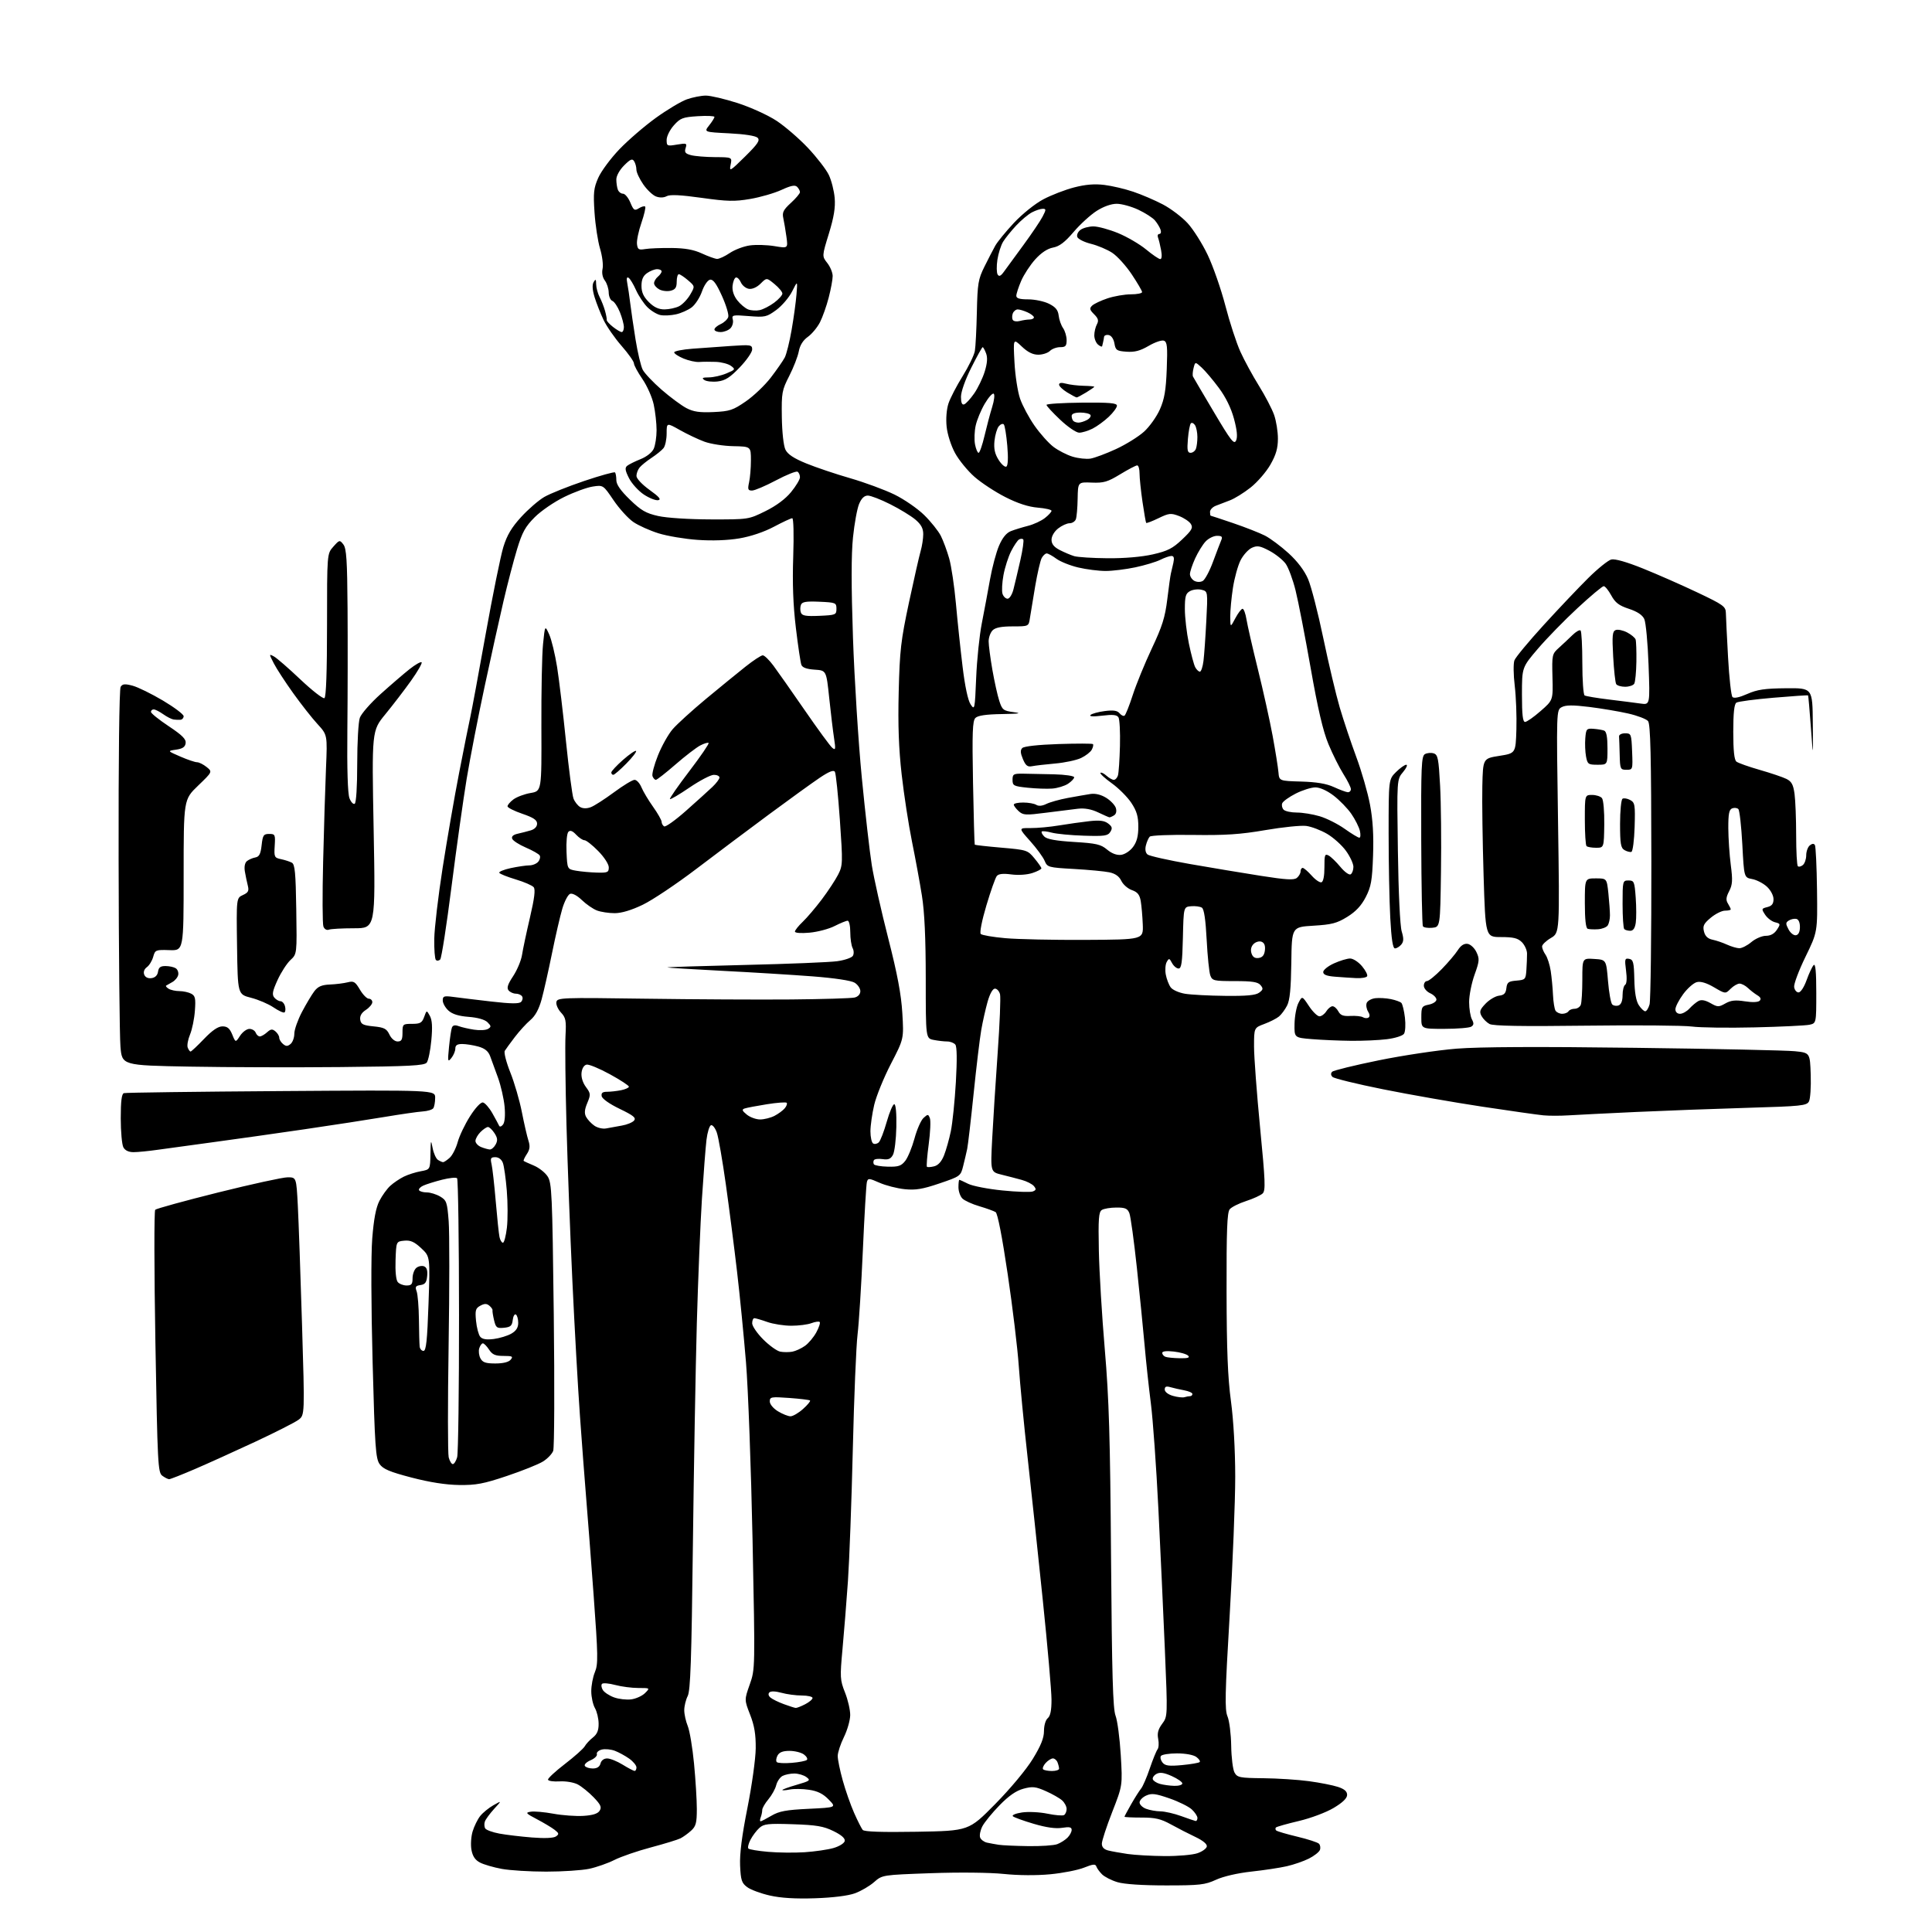 <?xml version="1.0" encoding="UTF-8" standalone="no"?>
<svg 
  version="1.1" 
  xmlns="http://www.w3.org/2000/svg" 
  xmlns:xlink="http://www.w3.org/1999/xlink" 
  xmlns:svg="http://www.w3.org/2000/svg"
  xmlns:rdf="http://www.w3.org/1999/02/22-rdf-syntax-ns#"
  xmlns:cc="http://creativecommons.org/ns#"
  xmlns:dc="http://purl.org/dc/elements/1.1/"
  viewBox="0 0 768 768"
  width="768"
  height="768"
>
<style>svg {background-color: white; }</style>"
<path stroke="none" fill="black" fill-rule="evenodd" d="M324.00,754.59C316.20,754.85 310.41,754.50 306.01,753.50C302.43,752.69 298.38,751.19 297.01,750.16C294.83,748.54 294.46,747.40 294.20,741.55C294.00,736.93 294.92,729.70 297.12,718.65C298.89,709.77 300.37,699.13 300.41,695.00C300.46,689.42 299.89,685.99 298.18,681.61C295.88,675.71 295.88,675.71 298.03,669.61C300.19,663.50 300.19,663.47 299.15,612.00C298.57,583.67 297.40,551.95 296.54,541.50C295.68,531.05 294.09,514.85 292.99,505.50C291.90,496.15 289.91,480.62 288.56,471.00C287.21,461.38 285.59,452.02 284.94,450.20C284.30,448.39 283.26,447.08 282.64,447.29C282.01,447.49 281.20,450.10 280.84,453.08C280.48,456.06 279.67,466.60 279.03,476.50C278.40,486.40 277.49,508.68 277.00,526.00C276.52,543.33 275.81,583.15 275.43,614.50C274.89,659.83 274.47,672.05 273.37,674.20C272.62,675.69 272.00,678.22 272.00,679.83C272.00,681.44 272.63,684.27 273.39,686.13C274.15,687.98 275.28,694.70 275.89,701.05C276.50,707.41 277.00,715.54 277.00,719.13C277.00,724.62 276.64,725.98 274.75,727.70C273.51,728.83 271.60,730.21 270.50,730.77C269.40,731.32 264.13,732.94 258.78,734.36C253.43,735.78 246.91,738.02 244.28,739.34C241.65,740.67 237.12,742.26 234.20,742.88C231.29,743.49 223.61,744.00 217.13,744.00C210.66,744.00 202.71,743.51 199.45,742.91C196.20,742.31 192.31,741.18 190.82,740.40C188.91,739.42 187.89,737.92 187.42,735.40C187.04,733.42 187.25,730.11 187.87,728.04C188.49,725.97 189.85,723.20 190.89,721.89C191.94,720.57 194.30,718.65 196.15,717.60C199.50,715.71 199.50,715.71 196.39,719.10C194.69,720.97 193.04,723.22 192.74,724.09C192.43,724.97 192.50,726.20 192.89,726.83C193.28,727.46 195.83,728.39 198.55,728.89C201.27,729.39 207.10,730.08 211.50,730.43C216.51,730.83 220.06,730.67 221.00,730.01C222.30,729.10 222.23,728.75 220.50,727.40C219.40,726.54 216.25,724.65 213.50,723.20C208.99,720.83 208.74,720.53 211.00,720.18C212.38,719.96 216.43,720.32 220.00,720.98C223.57,721.64 228.93,722.02 231.90,721.84C235.65,721.60 237.62,720.98 238.37,719.78C239.25,718.39 238.80,717.38 235.98,714.45C234.06,712.46 231.22,710.16 229.66,709.34C228.07,708.51 224.90,707.98 222.43,708.13C220.01,708.28 217.94,707.97 217.84,707.45C217.74,706.93 220.77,704.11 224.57,701.20C228.37,698.28 231.90,695.13 232.43,694.20C232.95,693.26 234.42,691.68 235.69,690.68C237.37,689.35 237.99,687.86 237.96,685.18C237.95,683.15 237.29,680.38 236.50,679.00C235.71,677.62 235.05,674.64 235.04,672.37C235.02,670.10 235.67,666.65 236.48,664.70C237.80,661.54 237.75,658.26 235.97,634.02C234.87,619.10 233.53,601.62 232.99,595.19C232.45,588.76 231.36,574.27 230.55,563.00C229.74,551.73 228.38,527.42 227.52,509.00C226.65,490.57 225.60,462.68 225.18,447.00C224.76,431.32 224.59,415.42 224.80,411.66C225.13,405.70 224.90,404.52 223.00,402.50C221.80,401.22 220.98,399.35 221.17,398.34C221.51,396.58 223.12,396.52 256.51,397.00C275.76,397.27 301.85,397.41 314.49,397.30C327.14,397.19 338.50,396.84 339.74,396.53C341.12,396.18 342.00,395.20 342.00,394.00C342.00,392.93 340.99,391.42 339.75,390.65C338.38,389.79 331.86,388.81 323.00,388.12C315.02,387.51 298.82,386.51 287.00,385.91C275.18,385.30 265.38,384.70 265.24,384.57C265.10,384.43 279.05,383.99 296.24,383.58C313.43,383.18 329.90,382.51 332.84,382.09C335.77,381.68 338.55,380.72 339.02,379.97C339.49,379.21 339.45,377.84 338.93,376.87C338.42,375.91 338.00,373.08 338.00,370.57C338.00,368.05 337.53,366.00 336.96,366.00C336.39,366.00 334.06,366.95 331.78,368.11C329.51,369.27 325.02,370.46 321.82,370.75C318.43,371.06 316.00,370.88 316.00,370.33C316.00,369.80 317.39,368.05 319.09,366.44C320.79,364.82 324.20,360.81 326.68,357.53C329.16,354.24 332.07,349.82 333.15,347.71C335.03,344.03 335.06,343.12 333.86,325.92C333.17,316.06 332.28,307.45 331.88,306.80C331.37,305.97 329.55,306.69 325.82,309.20C322.90,311.17 313.89,317.67 305.82,323.64C297.75,329.61 284.70,339.40 276.82,345.39C268.94,351.38 259.36,357.80 255.53,359.64C251.01,361.82 247.07,363.00 244.34,363.00C242.03,363.00 238.86,362.52 237.32,361.94C235.77,361.35 233.07,359.50 231.32,357.81C229.42,355.98 227.52,354.97 226.62,355.32C225.79,355.63 224.40,358.28 223.53,361.20C222.67,364.11 220.81,372.12 219.42,379.00C218.02,385.88 216.17,394.10 215.30,397.28C214.23,401.18 212.78,403.85 210.83,405.49C209.25,406.82 206.48,409.85 204.68,412.21C202.88,414.57 201.07,417.05 200.66,417.72C200.25,418.40 201.24,422.25 202.85,426.29C204.47,430.33 206.54,437.43 207.45,442.07C208.36,446.71 209.54,451.81 210.06,453.42C210.78,455.63 210.63,456.92 209.43,458.75C208.55,460.08 207.99,461.31 208.17,461.48C208.35,461.65 210.15,462.47 212.17,463.31C214.19,464.15 216.67,466.09 217.67,467.62C219.36,470.20 219.55,474.35 220.13,522.46C220.47,551.08 220.37,575.51 219.90,576.75C219.43,577.99 217.58,579.91 215.77,581.01C213.97,582.12 207.55,584.69 201.50,586.72C192.22,589.84 189.25,590.40 182.50,590.31C177.23,590.24 170.78,589.23 163.58,587.35C154.93,585.09 152.30,583.98 150.90,582.00C149.33,579.78 149.01,575.23 148.12,541.50C147.52,519.05 147.46,498.94 147.97,492.37C148.58,484.60 149.44,480.07 150.82,477.37C151.91,475.24 153.86,472.54 155.15,471.37C156.44,470.19 158.85,468.57 160.50,467.75C162.15,466.93 165.19,465.96 167.25,465.59C171.00,464.91 171.00,464.91 171.11,458.70C171.22,453.05 171.30,452.84 171.97,456.35C172.38,458.47 173.34,460.60 174.11,461.09C174.87,461.57 175.79,461.98 176.14,461.98C176.49,461.99 177.66,461.21 178.74,460.25C179.82,459.29 181.26,456.48 181.94,454.00C182.62,451.52 184.82,446.91 186.84,443.74C188.98,440.37 191.11,438.09 191.97,438.25C192.78,438.40 194.46,440.31 195.71,442.51C196.95,444.70 198.16,446.95 198.41,447.50C198.65,448.06 199.34,447.84 199.98,447.00C200.67,446.08 200.90,443.31 200.58,439.86C200.29,436.76 199.11,431.58 197.95,428.36C196.80,425.14 195.38,421.27 194.81,419.77C194.08,417.85 192.69,416.73 190.13,416.02C188.14,415.47 185.26,415.01 183.75,415.01C181.76,415.00 181.00,415.50 181.00,416.81C181.00,417.80 180.30,419.49 179.44,420.56C177.99,422.35 177.92,422.02 178.49,416.18C178.84,412.71 179.35,409.25 179.64,408.49C180.01,407.54 180.84,407.36 182.34,407.91C183.53,408.35 186.30,408.99 188.50,409.32C190.70,409.66 193.18,409.52 194.00,409.00C195.32,408.19 195.29,407.86 193.80,406.37C192.74,405.31 189.93,404.50 186.30,404.22C182.30,403.91 179.80,403.13 178.25,401.71C177.01,400.58 176.00,398.77 176.00,397.69C176.00,395.96 176.50,395.80 180.25,396.30C182.59,396.62 189.35,397.44 195.27,398.12C203.07,399.02 206.34,399.06 207.13,398.27C207.73,397.67 207.92,396.69 207.55,396.09C207.18,395.49 206.06,395.00 205.06,395.00C204.06,395.00 202.76,394.41 202.17,393.70C201.36,392.73 201.83,391.28 203.99,388.02C205.58,385.61 207.17,381.81 207.52,379.57C207.86,377.33 209.28,370.65 210.67,364.72C212.46,357.04 212.89,353.57 212.14,352.67C211.56,351.97 208.37,350.59 205.04,349.59C201.71,348.59 198.76,347.42 198.48,346.97C198.21,346.53 200.26,345.68 203.04,345.08C205.82,344.49 209.15,344.00 210.43,344.00C211.71,344.00 213.30,343.34 213.96,342.54C214.63,341.74 214.88,340.62 214.53,340.05C214.18,339.47 211.69,338.06 209.01,336.91C206.34,335.76 203.90,334.19 203.61,333.42C203.25,332.50 204.00,331.82 205.79,331.42C207.28,331.09 209.62,330.49 211.00,330.08C212.54,329.62 213.50,328.60 213.50,327.42C213.50,325.97 212.05,325.00 207.66,323.50C204.44,322.40 201.79,321.07 201.75,320.54C201.71,320.01 202.77,318.77 204.09,317.78C205.42,316.79 208.49,315.64 210.91,315.23C215.31,314.48 215.31,314.48 215.21,288.99C215.15,274.97 215.44,260.12 215.87,256.00C216.63,248.50 216.63,248.50 218.31,252.19C219.23,254.22 220.64,260.07 221.46,265.19C222.27,270.31 223.86,283.62 224.99,294.76C226.13,305.90 227.47,316.10 227.97,317.43C228.48,318.75 229.68,320.28 230.64,320.82C231.76,321.45 233.30,321.46 234.89,320.85C236.26,320.33 240.39,317.67 244.07,314.95C247.74,312.23 251.42,310.00 252.25,310.00C253.08,310.00 254.31,311.34 254.99,312.99C255.68,314.63 257.75,318.12 259.62,320.73C261.48,323.35 263.00,326.03 263.00,326.69C263.00,327.34 263.45,328.16 264.00,328.50C264.56,328.84 268.46,326.06 272.69,322.31C276.91,318.57 281.63,314.30 283.18,312.83C284.73,311.36 286.00,309.67 286.00,309.08C286.00,308.48 284.99,308.00 283.75,308.01C282.51,308.01 278.18,310.28 274.12,313.04C270.06,315.81 266.55,317.88 266.31,317.64C266.07,317.41 269.55,312.40 274.03,306.53C278.51,300.65 281.95,295.62 281.68,295.35C281.41,295.07 279.91,295.52 278.34,296.34C276.78,297.16 272.35,300.56 268.50,303.91C264.65,307.26 261.15,309.99 260.72,310.00C260.29,310.00 259.69,309.35 259.38,308.55C259.07,307.75 260.05,304.04 261.54,300.31C263.03,296.57 265.66,291.88 267.38,289.88C269.10,287.88 275.04,282.48 280.58,277.87C286.13,273.27 293.22,267.48 296.35,265.00C299.47,262.52 302.56,260.50 303.21,260.50C303.86,260.50 305.77,262.35 307.45,264.61C309.13,266.87 314.74,274.86 319.93,282.38C325.11,289.90 330.02,296.60 330.84,297.27C332.14,298.34 332.23,297.86 331.56,293.50C331.13,290.75 330.27,283.55 329.63,277.50C328.48,266.50 328.48,266.50 323.83,266.20C320.68,265.99 318.98,265.38 318.56,264.29C318.22,263.41 317.23,256.79 316.37,249.59C315.28,240.51 314.96,231.83 315.32,221.25C315.61,212.49 315.45,206.00 314.93,206.00C314.43,206.00 311.15,207.52 307.64,209.39C303.72,211.47 298.41,213.26 293.89,214.02C289.27,214.80 283.09,215.02 277.31,214.61C272.25,214.26 265.27,213.09 261.80,212.01C258.34,210.93 253.82,208.91 251.77,207.51C249.72,206.11 246.19,202.22 243.91,198.87C239.78,192.78 239.78,192.78 235.64,193.41C233.36,193.75 228.26,195.61 224.30,197.55C220.34,199.48 215.05,203.10 212.56,205.60C208.82,209.34 207.59,211.57 205.54,218.32C204.17,222.82 201.74,232.12 200.14,239.00C198.53,245.88 195.15,261.18 192.62,273.00C190.09,284.82 186.89,301.25 185.52,309.50C184.16,317.75 181.44,337.09 179.48,352.48C177.53,367.87 175.51,380.89 174.98,381.42C174.46,381.94 173.69,382.02 173.27,381.59C172.84,381.17 172.56,377.37 172.63,373.16C172.70,368.95 174.19,356.27 175.95,345.00C177.71,333.73 180.67,316.62 182.55,307.00C184.42,297.38 186.40,287.48 186.96,285.00C187.51,282.52 190.26,267.74 193.05,252.13C195.85,236.53 199.02,220.92 200.09,217.44C201.54,212.74 203.36,209.67 207.16,205.52C209.97,202.44 214.12,198.85 216.38,197.54C218.65,196.23 225.77,193.37 232.21,191.20C238.65,189.03 244.17,187.50 244.46,187.79C244.76,188.09 245.00,189.47 245.00,190.86C245.00,192.60 246.67,195.00 250.38,198.60C254.84,202.92 256.76,204.03 261.63,205.12C265.01,205.88 273.88,206.45 282.52,206.47C297.52,206.50 297.55,206.50 304.24,203.20C308.55,201.08 312.21,198.36 314.47,195.60C316.41,193.23 318.00,190.58 318.00,189.71C318.00,188.83 317.57,187.85 317.04,187.52C316.50,187.19 312.64,188.74 308.45,190.96C304.26,193.18 299.98,195.00 298.94,195.00C297.33,195.00 297.16,194.53 297.77,191.75C298.17,189.96 298.50,186.03 298.50,183.00C298.50,177.50 298.50,177.50 291.50,177.36C287.65,177.29 282.48,176.48 280.01,175.57C277.54,174.66 273.15,172.58 270.26,170.95C265.00,167.98 265.00,167.98 265.00,172.30C265.00,174.67 264.44,177.31 263.75,178.15C263.06,179.00 260.93,180.73 259.00,182.00C257.07,183.27 254.94,185.00 254.25,185.85C253.56,186.69 253.00,188.20 253.00,189.19C253.00,190.23 255.23,192.60 258.21,194.75C262.06,197.51 262.96,198.58 261.64,198.83C260.66,199.02 258.10,198.01 255.95,196.59C253.80,195.16 251.14,192.24 250.05,190.10C248.51,187.08 248.34,185.97 249.28,185.19C249.95,184.63 252.35,183.44 254.61,182.53C257.03,181.57 259.20,179.86 259.86,178.40C260.49,177.03 261.00,173.70 261.00,171.00C261.00,168.31 260.49,163.73 259.87,160.84C259.25,157.95 257.23,153.37 255.37,150.68C253.52,147.98 252.00,145.18 252.00,144.45C252.00,143.71 249.79,140.59 247.08,137.49C244.37,134.40 241.16,129.76 239.93,127.19C238.70,124.61 237.10,120.54 236.36,118.14C235.48,115.24 235.35,113.22 235.98,112.14C236.78,110.78 236.95,110.93 236.98,113.00C237.00,114.38 237.62,116.65 238.35,118.07C239.09,119.48 240.06,121.95 240.51,123.57C240.96,125.18 241.26,126.81 241.18,127.19C241.10,127.57 242.22,128.81 243.65,129.94C245.09,131.07 246.66,132.00 247.13,132.00C247.61,132.00 248.00,131.11 248.00,130.02C248.00,128.93 247.29,126.27 246.42,124.10C245.55,121.93 244.20,119.91 243.42,119.61C242.64,119.31 241.99,117.81 241.97,116.28C241.95,114.75 241.26,112.61 240.44,111.52C239.51,110.30 239.17,108.51 239.53,106.85C239.86,105.37 239.41,101.76 238.53,98.83C237.65,95.90 236.66,89.43 236.33,84.45C235.81,76.61 236.00,74.78 237.83,70.65C238.99,68.04 242.76,62.95 246.22,59.34C249.67,55.74 256.18,50.13 260.69,46.87C265.19,43.62 270.76,40.29 273.06,39.48C275.37,38.67 278.76,38.00 280.61,38.00C282.46,38.00 288.14,39.34 293.24,40.98C298.33,42.62 305.26,45.77 308.63,47.98C312.00,50.19 317.64,55.05 321.17,58.79C324.69,62.53 328.43,67.37 329.47,69.54C330.51,71.72 331.55,75.84 331.80,78.70C332.12,82.50 331.50,86.30 329.49,92.87C326.73,101.84 326.73,101.84 328.87,104.56C330.04,106.05 331.00,108.38 331.00,109.74C331.00,111.10 330.29,114.95 329.42,118.30C328.56,121.64 326.99,126.06 325.95,128.11C324.90,130.15 322.74,132.76 321.14,133.90C319.21,135.28 317.99,137.22 317.53,139.68C317.15,141.71 315.44,146.10 313.74,149.44C310.82,155.15 310.65,156.10 310.79,165.81C310.88,171.81 311.48,177.21 312.22,178.74C313.13,180.60 315.53,182.19 320.50,184.22C324.35,185.80 332.23,188.45 338.00,190.11C343.77,191.78 351.68,194.70 355.56,196.59C359.44,198.49 364.77,202.17 367.41,204.77C370.05,207.37 373.01,211.07 373.99,213.00C374.96,214.93 376.46,218.97 377.32,222.00C378.18,225.03 379.38,233.12 380.00,240.00C380.61,246.88 381.80,258.12 382.64,265.00C383.58,272.81 384.78,278.44 385.83,280.00C387.44,282.42 387.52,282.06 388.04,269.50C388.33,262.35 389.34,252.56 390.29,247.75C391.23,242.94 392.70,235.09 393.55,230.32C394.40,225.55 396.01,219.51 397.14,216.91C398.50,213.74 400.06,211.83 401.84,211.13C403.30,210.56 406.35,209.62 408.62,209.04C410.89,208.47 413.92,207.06 415.37,205.92C416.82,204.79 418.00,203.49 418.00,203.05C418.00,202.61 415.52,202.04 412.50,201.79C408.80,201.48 404.58,200.11 399.68,197.62C395.65,195.58 390.13,191.96 387.40,189.57C384.68,187.19 381.19,182.92 379.65,180.10C378.05,177.16 376.61,172.67 376.30,169.62C375.97,166.45 376.27,162.71 377.03,160.39C377.74,158.25 380.27,153.37 382.66,149.53C385.04,145.70 387.23,141.20 387.52,139.53C387.81,137.87 388.17,130.88 388.32,124.00C388.57,112.69 388.86,110.97 391.33,106.00C392.83,102.97 394.76,99.24 395.61,97.71C396.46,96.17 399.80,92.08 403.04,88.61C406.39,85.04 411.44,80.98 414.72,79.24C417.90,77.55 423.42,75.42 426.98,74.50C431.51,73.33 435.12,73.03 438.98,73.51C442.02,73.88 447.20,75.10 450.50,76.22C453.80,77.33 459.09,79.60 462.25,81.26C465.42,82.92 469.84,86.27 472.08,88.70C474.32,91.13 477.91,96.80 480.06,101.31C482.21,105.81 485.38,114.90 487.10,121.50C488.81,128.10 491.50,136.33 493.07,139.80C494.64,143.26 497.95,149.35 500.43,153.33C502.91,157.31 505.62,162.52 506.47,164.91C507.31,167.30 508.00,171.56 507.99,174.38C507.98,178.23 507.24,180.80 504.98,184.74C503.33,187.62 499.79,191.70 497.12,193.81C494.45,195.92 490.74,198.22 488.88,198.91C487.02,199.61 484.49,200.58 483.25,201.07C482.01,201.56 481.00,202.64 481.00,203.48C481.00,204.32 481.12,205.00 481.26,205.00C481.40,205.00 485.43,206.33 490.22,207.96C495.01,209.59 500.68,211.82 502.83,212.91C504.98,214.01 509.21,217.17 512.24,219.93C515.79,223.18 518.53,226.81 519.98,230.19C521.22,233.06 523.95,243.65 526.04,253.71C528.14,263.78 531.08,276.17 532.57,281.25C534.07,286.34 537.02,295.16 539.13,300.86C541.25,306.56 543.71,315.11 544.60,319.86C545.73,325.86 546.10,332.05 545.81,340.12C545.46,350.08 545.04,352.45 542.90,356.62C541.14,360.03 538.95,362.37 535.55,364.47C531.45,367.01 529.40,367.54 522.11,367.98C513.50,368.50 513.50,368.50 513.32,382.67C513.18,393.02 512.73,397.62 511.63,399.74C510.81,401.34 509.36,403.29 508.42,404.07C507.48,404.86 504.86,406.19 502.61,407.03C498.50,408.56 498.50,408.56 498.50,416.03C498.50,420.14 499.59,434.66 500.91,448.30C502.99,469.66 503.13,473.28 501.91,474.43C501.14,475.16 498.17,476.52 495.33,477.44C492.48,478.36 489.56,479.83 488.83,480.70C487.80,481.95 487.53,489.03 487.58,513.40C487.62,536.64 488.06,547.65 489.32,556.97C490.34,564.58 491.01,576.27 491.02,586.97C491.03,596.61 490.04,621.30 488.83,641.82C486.95,673.52 486.82,679.62 487.96,682.32C488.69,684.07 489.35,689.33 489.42,694.00C489.49,698.67 490.09,703.46 490.75,704.63C491.84,706.58 492.83,706.78 502.22,706.87C507.88,706.93 516.04,707.46 520.36,708.05C524.69,708.64 529.87,709.66 531.86,710.32C534.42,711.16 535.50,712.10 535.50,713.49C535.50,714.83 533.75,716.53 530.15,718.68C527.14,720.47 521.07,722.75 516.29,723.88C511.61,724.98 507.53,726.14 507.22,726.44C506.92,726.75 506.95,727.28 507.30,727.63C507.64,727.97 511.39,729.08 515.63,730.09C519.86,731.10 523.76,732.36 524.30,732.90C524.83,733.43 525.00,734.55 524.68,735.39C524.36,736.22 522.39,737.77 520.30,738.82C518.21,739.87 514.25,741.24 511.50,741.86C508.75,742.49 502.40,743.45 497.39,743.99C491.95,744.59 486.31,745.89 483.39,747.23C479.01,749.25 476.93,749.48 463.50,749.48C454.12,749.48 446.89,749.00 444.20,748.19C441.83,747.48 439.07,746.07 438.07,745.07C437.07,744.07 436.05,742.66 435.81,741.94C435.47,740.90 434.46,741.00 430.94,742.41C428.50,743.39 422.45,744.58 417.50,745.05C412.05,745.57 404.76,745.52 399.00,744.92C393.51,744.35 381.31,744.22 370.11,744.62C350.72,745.31 350.72,745.31 347.47,748.16C345.69,749.73 342.26,751.73 339.86,752.61C337.15,753.60 331.14,754.35 324.00,754.59zM463.00,737.82C468.23,737.86 474.07,737.35 475.99,736.69C477.91,736.04 479.59,734.83 479.73,734.00C479.90,733.07 478.19,731.65 475.25,730.25C472.64,729.02 468.25,726.77 465.50,725.25C461.43,723.01 459.24,722.50 453.75,722.51C450.04,722.51 447.00,722.36 447.00,722.18C447.00,722.00 448.20,719.75 449.67,717.18C451.14,714.61 452.90,711.83 453.59,711.00C454.28,710.17 455.84,706.58 457.05,703.00C458.27,699.42 459.66,696.00 460.14,695.39C460.62,694.78 460.73,692.92 460.40,691.24C459.95,689.01 460.37,687.42 461.98,685.24C464.17,682.28 464.17,682.28 463.06,655.89C462.45,641.37 461.28,616.00 460.46,599.50C459.64,583.00 458.31,564.33 457.50,558.00C456.69,551.67 455.57,541.33 455.02,535.00C454.46,528.67 453.07,514.73 451.93,504.00C450.78,493.27 449.44,483.49 448.94,482.25C448.20,480.40 447.28,480.00 443.77,480.02C441.42,480.02 438.82,480.46 438.00,480.98C436.75,481.77 436.55,484.48 436.81,497.21C436.98,505.62 438.05,523.30 439.18,536.50C440.85,556.12 441.31,571.26 441.66,619.50C442.01,665.75 442.39,679.26 443.45,682.02C444.19,683.95 445.12,690.98 445.52,697.65C446.24,709.77 446.24,709.77 442.12,720.31C439.85,726.11 438.00,731.77 438.00,732.91C438.00,734.27 438.85,735.17 440.51,735.59C441.88,735.94 445.37,736.56 448.26,736.99C451.14,737.41 457.77,737.78 463.00,737.82zM319.86,736.29C323.91,736.02 329.08,735.27 331.36,734.61C333.66,733.94 335.62,732.71 335.80,731.82C336.00,730.77 334.48,729.43 331.30,727.88C327.34,725.94 324.53,725.47 315.20,725.16C305.27,724.83 303.65,725.01 301.85,726.64C300.72,727.66 299.13,729.78 298.32,731.34C297.51,732.91 297.15,734.48 297.51,734.84C297.87,735.20 301.39,735.79 305.33,736.13C309.27,736.48 315.81,736.55 319.86,736.29zM408.68,733.86C413.74,733.94 418.95,733.59 420.28,733.08C421.61,732.58 423.43,731.42 424.34,730.51C425.26,729.60 426.00,728.21 426.00,727.42C426.00,726.31 425.12,726.12 422.19,726.59C419.63,726.99 415.92,726.47 410.94,725.00C406.85,723.80 403.11,722.44 402.63,721.99C402.15,721.53 403.78,720.85 406.26,720.48C408.74,720.11 413.28,720.33 416.37,720.97C419.45,721.61 422.43,721.85 422.99,721.51C423.54,721.16 424.00,720.08 424.00,719.10C424.00,718.11 423.20,716.58 422.21,715.69C421.23,714.80 418.31,713.14 415.73,712.00C411.66,710.20 410.46,710.07 406.84,711.04C403.94,711.82 401.04,713.83 397.34,717.62C394.41,720.62 391.34,724.38 390.51,725.98C389.69,727.57 389.29,729.58 389.62,730.45C389.95,731.31 391.18,732.22 392.36,732.48C393.54,732.73 395.62,733.12 397.00,733.33C398.38,733.55 403.63,733.79 408.68,733.86zM364.47,728.15C385.11,727.79 385.11,727.79 395.60,717.15C401.65,711.00 407.97,703.42 410.54,699.21C413.78,693.92 415.00,690.88 415.00,688.09C415.00,685.89 415.64,683.71 416.50,683.00C417.54,682.14 418.00,679.86 417.99,675.63C417.99,672.26 416.43,654.42 414.52,636.00C412.62,617.58 409.89,591.92 408.45,579.00C407.01,566.08 405.45,549.88 404.98,543.00C404.51,536.12 402.54,519.73 400.59,506.58C398.39,491.68 396.57,482.35 395.78,481.84C395.08,481.40 392.17,480.34 389.31,479.50C386.46,478.67 383.42,477.28 382.56,476.42C381.70,475.56 381.00,473.54 381.00,471.93C381.00,470.32 381.16,469.00 381.35,469.00C381.54,469.00 383.12,469.71 384.87,470.59C386.62,471.46 392.73,472.65 398.45,473.22C404.16,473.80 409.60,473.98 410.53,473.63C411.91,473.10 411.99,472.70 410.99,471.49C410.32,470.68 408.13,469.56 406.13,469.02C404.13,468.47 400.53,467.53 398.11,466.94C393.73,465.85 393.73,465.85 394.41,452.67C394.79,445.43 395.77,430.05 396.59,418.50C397.42,406.95 397.83,396.49 397.53,395.25C397.22,394.01 396.31,393.00 395.51,393.00C394.61,393.00 393.49,395.01 392.57,398.25C391.76,401.14 390.62,406.20 390.05,409.50C389.48,412.80 388.11,424.16 387.03,434.73C385.94,445.31 384.79,455.21 384.47,456.73C384.15,458.26 383.43,461.32 382.87,463.54C381.88,467.51 381.72,467.62 373.45,470.43C366.70,472.72 363.97,473.17 359.60,472.72C356.60,472.41 352.11,471.26 349.62,470.16C345.46,468.32 345.05,468.29 344.61,469.83C344.34,470.75 343.62,482.98 343.00,497.00C342.38,511.02 341.43,526.10 340.89,530.50C340.35,534.90 339.50,555.38 339.01,576.00C338.52,596.62 337.64,620.25 337.07,628.50C336.49,636.75 335.52,648.90 334.91,655.50C333.87,666.79 333.93,667.81 335.90,672.79C337.06,675.69 337.99,679.74 337.97,681.79C337.95,683.83 336.83,687.75 335.48,690.50C334.13,693.25 333.01,696.63 333.01,698.02C333.00,699.41 333.89,703.77 334.99,707.71C336.08,711.66 338.12,717.47 339.51,720.62C340.90,723.77 342.45,726.83 342.94,727.42C343.54,728.15 350.54,728.38 364.47,728.15zM302.34,724.00C302.64,724.00 304.58,723.00 306.65,721.78C309.70,719.98 312.47,719.46 321.45,719.03C332.50,718.50 332.50,718.50 329.41,715.34C327.19,713.05 325.01,711.97 321.63,711.47C319.05,711.08 315.60,711.03 313.97,711.36C312.34,711.68 311.00,711.77 311.00,711.55C311.00,711.32 313.58,710.39 316.73,709.48C322.04,707.93 322.32,707.71 320.54,706.41C319.48,705.63 317.32,705.00 315.74,705.00C314.16,705.00 312.05,705.44 311.05,705.97C310.05,706.51 308.92,708.17 308.55,709.66C308.18,711.15 306.77,713.67 305.44,715.26C304.10,716.85 303.00,718.76 303.00,719.49C303.00,720.23 302.73,721.55 302.39,722.42C302.06,723.29 302.03,724.00 302.34,724.00zM475.25,723.87C475.66,723.94 476.00,723.40 476.00,722.67C476.00,721.95 474.99,720.41 473.75,719.27C472.51,718.12 468.51,716.15 464.86,714.88C459.30,712.96 457.79,712.78 455.61,713.77C454.17,714.42 453.00,715.65 453.00,716.50C453.00,717.35 454.15,718.49 455.57,719.02C456.98,719.56 459.56,720.02 461.32,720.04C463.07,720.07 466.75,720.91 469.50,721.91C472.25,722.91 474.84,723.79 475.25,723.87zM466.75,709.90C468.54,709.96 470.00,709.53 470.00,708.95C470.00,708.37 468.11,707.06 465.80,706.02C462.73,704.65 461.10,704.41 459.74,705.14C458.72,705.69 458.05,706.66 458.26,707.29C458.48,707.93 459.74,708.75 461.07,709.12C462.41,709.50 464.96,709.85 466.75,709.90zM252.25,703.97C252.66,703.99 253.00,703.36 253.00,702.57C253.00,701.78 251.71,700.22 250.13,699.09C248.55,697.97 245.98,696.56 244.42,695.97C242.86,695.38 240.52,695.16 239.22,695.48C237.92,695.81 237.04,696.62 237.27,697.29C237.49,697.95 236.37,699.05 234.77,699.73C233.17,700.41 232.14,701.42 232.49,701.98C232.83,702.54 234.26,703.00 235.65,703.00C237.35,703.00 238.36,702.34 238.71,701.00C239.03,699.79 240.07,699.00 241.37,699.01C242.54,699.01 245.30,700.12 247.50,701.47C249.70,702.83 251.84,703.95 252.25,703.97zM418.17,704.00C419.73,704.00 421.00,703.59 421.00,703.08C421.00,702.58 420.73,701.45 420.39,700.58C420.06,699.71 419.23,699.00 418.55,699.00C417.87,699.00 416.56,699.82 415.65,700.83C414.74,701.84 414.30,702.96 414.66,703.33C415.03,703.70 416.61,704.00 418.17,704.00zM469.87,701.65C473.40,701.32 476.56,700.78 476.89,700.44C477.22,700.11 476.62,699.20 475.56,698.42C474.42,697.58 471.25,697.00 467.87,697.00C464.71,697.00 461.83,697.47 461.47,698.04C461.12,698.62 461.42,699.80 462.14,700.67C463.19,701.93 464.72,702.13 469.87,701.65zM314.75,700.76C317.64,700.53 320.33,700.00 320.75,699.59C321.16,699.17 320.62,698.20 319.56,697.42C318.49,696.64 315.92,696.00 313.84,696.00C311.18,696.00 309.78,696.55 309.07,697.87C308.52,698.90 308.39,700.06 308.79,700.46C309.18,700.87 311.86,701.00 314.75,700.76zM316.30,678.93C316.74,678.97 318.43,678.31 320.05,677.47C321.67,676.64 323.00,675.51 323.00,674.97C323.00,674.44 321.09,674.00 318.75,673.99C316.41,673.99 312.76,673.51 310.63,672.91C308.27,672.26 306.40,672.20 305.84,672.76C305.27,673.33 305.46,674.14 306.31,674.84C307.08,675.48 309.46,676.65 311.61,677.43C313.75,678.22 315.86,678.89 316.30,678.93zM250.94,675.52C252.83,675.27 255.29,674.15 256.41,673.03C258.44,671.00 258.44,671.00 253.74,671.00C251.15,671.00 247.01,670.46 244.55,669.80C242.08,669.14 239.73,668.94 239.32,669.35C238.91,669.76 239.05,670.86 239.63,671.80C240.21,672.73 242.22,674.06 244.10,674.74C245.97,675.42 249.05,675.77 250.94,675.52zM67.24,588.00C66.77,588.00 65.55,587.39 64.53,586.64C62.78,585.37 62.62,582.22 61.77,533.51C61.28,505.03 61.24,481.36 61.70,480.90C62.16,480.44 73.41,477.35 86.70,474.03C99.99,470.72 112.43,468.00 114.33,468.00C117.80,468.00 117.80,468.00 118.39,479.25C118.71,485.44 119.46,506.70 120.06,526.50C121.15,562.50 121.15,562.50 118.67,564.38C117.30,565.41 109.50,569.37 101.34,573.18C93.18,576.98 82.36,581.88 77.30,584.05C72.24,586.22 67.72,588.00 67.24,588.00zM180.00,582.00C180.53,582.00 181.31,580.76 181.73,579.25C182.15,577.74 182.49,552.34 182.47,522.80C182.46,493.27 182.11,468.78 181.70,468.37C181.30,467.96 178.61,468.23 175.73,468.96C172.85,469.69 169.50,470.74 168.28,471.29C167.06,471.84 166.30,472.68 166.59,473.15C166.88,473.62 168.26,474.00 169.65,474.00C171.05,474.00 173.44,474.74 174.96,475.63C177.51,477.14 177.77,477.88 178.35,485.38C178.70,489.85 178.69,512.20 178.33,535.05C177.97,557.90 177.99,577.81 178.36,579.30C178.73,580.78 179.47,582.00 180.00,582.00zM314.23,563.00C315.19,563.00 317.44,561.69 319.23,560.08C321.03,558.48 322.27,556.96 322.00,556.72C321.72,556.47 318.01,556.02 313.75,555.71C306.56,555.19 306.00,555.29 306.00,557.09C306.00,558.20 307.38,559.87 309.25,561.01C311.04,562.10 313.28,562.99 314.23,563.00zM470.83,555.41C471.56,555.18 472.58,555.00 473.08,555.00C473.59,555.00 474.00,554.61 474.00,554.13C474.00,553.65 472.54,553.00 470.75,552.67C468.96,552.34 466.49,551.78 465.25,551.42C463.59,550.94 463.00,551.18 463.00,552.35C463.00,553.29 464.34,554.33 466.25,554.88C468.04,555.40 470.10,555.63 470.83,555.41zM196.91,542.00C200.00,542.00 202.21,541.46 203.00,540.50C204.07,539.21 203.68,539.00 200.15,539.00C196.88,539.00 195.71,538.49 194.41,536.50C193.51,535.12 192.40,534.00 191.95,534.00C191.50,534.00 190.85,534.88 190.51,535.96C190.17,537.04 190.38,538.84 190.98,539.96C191.85,541.58 193.06,542.00 196.91,542.00zM468.95,539.92C472.22,539.98 473.10,539.70 472.29,538.89C471.67,538.27 469.11,537.54 466.59,537.26C463.73,536.93 462.00,537.13 462.00,537.79C462.00,538.36 462.56,539.06 463.25,539.34C463.94,539.62 466.50,539.88 468.95,539.92zM314.94,537.32C316.28,537.07 318.55,536.03 319.99,535.00C321.43,533.98 323.46,531.55 324.51,529.61C325.56,527.67 326.16,525.82 325.84,525.51C325.53,525.20 324.06,525.41 322.57,525.97C321.09,526.54 317.48,527.00 314.56,527.00C311.64,527.00 307.34,526.33 305.00,525.50C302.66,524.67 300.36,524.00 299.87,524.00C299.39,524.00 299.00,524.91 299.00,526.03C299.00,527.14 300.98,530.03 303.39,532.44C305.80,534.86 308.84,537.04 310.14,537.30C311.44,537.55 313.60,537.56 314.94,537.32zM168.34,537.00C169.40,537.00 169.83,532.95 170.34,518.25C170.99,499.50 170.99,499.50 167.45,496.19C164.69,493.62 163.19,492.95 160.70,493.19C157.50,493.50 157.50,493.50 157.24,500.88C157.08,505.31 157.42,508.81 158.11,509.63C158.73,510.38 160.31,511.00 161.62,511.00C163.58,511.00 164.00,510.49 164.00,508.12C164.00,506.54 164.67,504.69 165.49,504.01C166.31,503.33 167.68,503.05 168.55,503.38C169.64,503.80 170.03,504.99 169.81,507.24C169.57,509.78 168.99,510.57 167.15,510.83C165.21,511.11 164.95,511.53 165.62,513.33C166.06,514.52 166.47,519.55 166.53,524.50C166.58,529.45 166.71,534.29 166.82,535.25C166.92,536.21 167.60,537.00 168.34,537.00zM196.29,532.27C198.61,531.97 201.74,531.02 203.25,530.15C205.19,529.03 206.00,527.77 206.00,525.84C206.00,524.34 205.58,522.86 205.07,522.54C204.56,522.23 203.99,523.21 203.82,524.73C203.55,527.02 202.96,527.55 200.34,527.81C197.50,528.08 197.11,527.78 196.40,524.81C195.97,522.99 195.69,521.21 195.78,520.85C195.86,520.49 195.30,519.67 194.53,519.03C193.46,518.14 192.61,518.14 190.95,519.03C189.05,520.05 188.82,520.83 189.23,525.07C189.49,527.74 190.24,530.58 190.89,531.37C191.73,532.37 193.33,532.64 196.29,532.27zM199.92,494.00C200.41,494.00 201.11,491.32 201.50,488.04C201.88,484.77 201.86,478.13 201.46,473.29C201.07,468.46 200.36,463.49 199.89,462.25C199.38,460.88 198.21,460.00 196.91,460.00C195.08,460.00 194.86,460.41 195.40,462.75C195.75,464.26 196.50,470.90 197.06,477.50C197.62,484.10 198.29,490.51 198.56,491.75C198.82,492.99 199.44,494.00 199.92,494.00zM352.93,463.77C357.13,463.87 358.26,463.49 359.86,461.45C360.91,460.11 362.56,456.10 363.53,452.54C364.49,448.97 366.11,445.31 367.12,444.39C368.84,442.84 369.00,442.84 369.64,444.51C370.02,445.49 369.81,450.13 369.18,454.83C368.55,459.53 368.23,463.57 368.47,463.81C368.71,464.05 370.00,463.97 371.34,463.63C372.95,463.23 374.28,461.75 375.27,459.26C376.09,457.19 377.31,452.88 377.97,449.68C378.63,446.49 379.53,437.71 379.97,430.18C380.48,421.30 380.41,416.06 379.76,415.25C379.21,414.56 377.74,414.00 376.50,414.00C375.26,414.00 372.84,413.72 371.12,413.38C368.00,412.75 368.00,412.75 368.00,389.12C367.99,372.83 367.52,362.55 366.47,356.00C365.64,350.77 363.86,341.10 362.52,334.50C361.18,327.90 359.35,315.98 358.44,308.00C357.26,297.59 356.92,288.28 357.25,275.00C357.65,258.55 358.11,254.62 361.33,239.50C363.33,230.15 365.42,220.93 365.98,219.01C366.54,217.09 367.00,214.09 367.00,212.35C367.00,210.02 366.16,208.47 363.85,206.52C362.11,205.06 357.62,202.32 353.87,200.44C350.12,198.55 346.12,197.00 344.97,197.00C343.57,197.00 342.45,198.07 341.50,200.34C340.73,202.18 339.64,208.14 339.08,213.59C338.37,220.38 338.37,232.96 339.07,253.50C339.64,270.00 341.21,294.98 342.57,309.00C343.93,323.02 345.72,338.74 346.55,343.92C347.38,349.09 350.31,362.14 353.07,372.92C356.73,387.23 358.24,395.25 358.69,402.72C359.30,412.95 359.30,412.95 354.16,422.88C351.33,428.35 348.35,435.67 347.52,439.16C346.70,442.65 346.02,447.39 346.01,449.69C346.01,452.00 346.49,454.18 347.09,454.55C347.69,454.92 348.70,454.71 349.34,454.09C349.98,453.46 351.40,449.78 352.50,445.90C353.60,442.02 354.95,438.90 355.50,438.95C356.10,439.02 356.42,442.63 356.31,447.98C356.21,452.88 355.61,457.87 354.97,459.05C354.09,460.70 353.13,461.10 350.87,460.77C349.24,460.53 347.68,460.71 347.40,461.17C347.11,461.63 347.11,462.37 347.39,462.83C347.68,463.28 350.16,463.71 352.93,463.77zM53.09,458.00C51.13,458.00 49.71,457.32 49.04,456.07C48.47,455.00 48.00,449.81 48.00,444.53C48.00,437.74 48.36,434.82 49.25,434.54C49.94,434.32 78.06,433.95 111.75,433.72C173.00,433.30 173.00,433.30 172.98,436.40C172.98,438.11 172.64,439.97 172.23,440.55C171.83,441.12 169.93,441.70 168.00,441.82C166.07,441.95 159.32,442.92 153.00,443.98C146.68,445.04 132.28,447.26 121.00,448.91C109.72,450.56 93.53,452.85 85.00,454.00C76.47,455.14 66.49,456.51 62.81,457.04C59.13,457.57 54.76,458.00 53.09,458.00zM194.71,456.94C195.38,456.97 196.43,456.07 197.04,454.93C197.90,453.33 197.79,452.33 196.55,450.43C195.67,449.09 194.51,448.00 193.98,448.00C193.44,448.00 192.10,448.90 191.00,450.00C189.90,451.10 189.00,452.69 189.00,453.53C189.00,454.37 190.01,455.47 191.25,455.97C192.49,456.47 194.05,456.90 194.71,456.94zM241.00,448.56C242.38,448.29 245.17,447.78 247.21,447.43C249.26,447.08 251.43,446.18 252.05,445.44C252.95,444.35 251.81,443.43 246.34,440.79C242.32,438.86 239.37,436.78 239.18,435.75C238.94,434.47 239.51,434.00 241.30,434.00C242.65,434.00 245.16,433.72 246.88,433.38C248.59,433.03 250.00,432.40 250.00,431.97C250.00,431.53 246.60,429.31 242.44,427.03C238.28,424.75 234.11,423.02 233.19,423.20C232.17,423.39 231.37,424.67 231.17,426.40C230.97,428.18 231.63,430.36 232.90,432.08C234.82,434.68 234.86,435.10 233.46,438.45C232.36,441.07 232.23,442.57 232.98,443.97C233.55,445.03 235.02,446.61 236.26,447.47C237.52,448.35 239.60,448.83 241.00,448.56zM302.16,445.00C303.78,445.00 306.35,444.35 307.87,443.57C309.40,442.78 311.24,441.42 311.97,440.54C312.69,439.67 313.03,438.69 312.71,438.37C312.39,438.06 308.84,438.32 304.82,438.96C300.79,439.60 296.82,440.36 296.00,440.64C294.81,441.04 294.98,441.54 296.86,443.07C298.16,444.13 300.54,445.00 302.16,445.00zM623.50,443.37C620.20,443.58 615.70,443.58 613.50,443.36C611.30,443.15 600.35,441.60 589.17,439.91C577.99,438.22 560.28,435.12 549.81,433.01C539.35,430.91 530.29,428.69 529.69,428.09C528.99,427.39 528.95,426.65 529.56,426.04C530.09,425.51 538.39,423.47 548.01,421.51C557.63,419.55 571.58,417.45 579.00,416.86C588.10,416.13 611.26,416.02 650.00,416.52C681.62,416.92 710.20,417.53 713.50,417.88C719.50,418.50 719.50,418.50 719.79,427.24C719.95,432.05 719.63,436.82 719.09,437.84C718.18,439.53 716.05,439.75 694.80,440.37C681.98,440.75 662.05,441.49 650.50,442.02C638.95,442.56 626.80,443.16 623.50,443.37zM135.50,424.17C117.35,424.35 90.35,424.27 75.50,424.00C48.50,423.50 48.50,423.50 47.88,416.00C47.54,411.88 47.21,378.35 47.15,341.50C47.08,301.68 47.41,273.90 47.96,273.03C48.71,271.84 49.63,271.76 52.73,272.58C54.84,273.15 60.26,275.81 64.78,278.49C69.30,281.18 73.00,283.97 73.00,284.69C73.00,285.41 72.44,286.05 71.75,286.12C71.06,286.18 69.83,286.14 69.02,286.02C68.20,285.90 66.33,284.95 64.86,283.90C63.39,282.86 61.70,282.00 61.10,282.00C60.49,282.00 60.00,282.45 60.00,282.99C60.00,283.54 63.17,286.09 67.05,288.67C72.47,292.28 74.02,293.83 73.80,295.43C73.58,296.95 72.58,297.63 70.00,298.00C66.50,298.50 66.50,298.50 71.69,300.75C74.54,301.99 77.52,303.00 78.32,303.00C79.12,303.00 80.83,303.86 82.13,304.90C84.47,306.80 84.47,306.80 78.74,312.31C73.00,317.83 73.00,317.83 73.00,347.86C73.00,377.89 73.00,377.89 67.34,377.69C61.91,377.51 61.66,377.61 60.90,380.35C60.47,381.91 59.35,383.76 58.40,384.45C57.33,385.23 56.92,386.36 57.33,387.43C57.75,388.50 58.83,389.02 60.25,388.82C61.70,388.61 62.61,387.70 62.82,386.25C63.06,384.55 63.80,384.00 65.82,384.02C67.29,384.02 69.11,384.42 69.85,384.89C70.59,385.36 71.04,386.54 70.85,387.51C70.66,388.49 69.60,389.78 68.50,390.39C67.40,391.00 66.29,391.64 66.03,391.80C65.77,391.97 66.22,392.53 67.03,393.04C67.84,393.55 69.77,393.98 71.32,393.98C72.86,393.99 74.98,394.45 76.02,395.01C77.62,395.86 77.84,396.90 77.47,401.83C77.24,405.03 76.36,409.28 75.53,411.27C74.70,413.26 74.29,415.59 74.62,416.44C74.95,417.30 75.46,418.00 75.76,418.00C76.06,418.00 78.46,415.75 81.09,413.00C84.39,409.56 86.68,408.00 88.44,408.00C90.38,408.00 91.31,408.78 92.32,411.24C93.64,414.48 93.64,414.48 95.43,411.74C96.42,410.23 98.09,409.00 99.15,409.00C100.20,409.00 101.32,409.68 101.64,410.50C101.95,411.32 102.69,412.00 103.28,412.00C103.86,412.00 105.16,411.26 106.15,410.36C107.63,409.03 108.24,408.96 109.48,409.98C110.32,410.68 111.00,411.81 111.00,412.50C111.00,413.19 111.67,414.32 112.50,415.00C113.70,415.99 114.30,415.99 115.50,415.00C116.33,414.32 117.00,412.47 117.00,410.89C117.00,409.32 118.37,405.44 120.04,402.26C121.71,399.09 123.92,395.39 124.96,394.02C126.40,392.14 127.88,391.50 131.17,391.36C133.55,391.26 136.72,390.86 138.22,390.48C140.60,389.87 141.20,390.23 143.07,393.39C144.24,395.38 145.83,397.00 146.60,397.00C147.37,397.00 148.00,397.62 148.00,398.38C148.00,399.15 146.85,400.53 145.44,401.45C143.73,402.57 142.98,403.85 143.19,405.31C143.45,407.15 144.31,407.58 148.49,408.00C152.72,408.42 153.69,408.92 154.80,411.25C155.56,412.86 156.92,414.00 158.05,414.00C159.61,414.00 160.00,413.30 160.00,410.50C160.00,407.11 160.12,407.00 163.81,407.00C167.05,407.00 167.76,406.59 168.61,404.25C169.60,401.50 169.60,401.50 170.88,403.83C171.79,405.49 171.96,408.29 171.46,413.54C171.08,417.61 170.26,421.59 169.64,422.39C168.69,423.60 162.93,423.90 135.50,424.17zM537.00,413.74C532.33,413.69 525.35,413.39 521.50,413.07C514.50,412.50 514.50,412.50 514.60,406.97C514.66,403.93 515.36,400.19 516.17,398.65C517.63,395.85 517.63,395.85 520.33,399.92C521.81,402.17 523.69,404.00 524.51,404.00C525.32,404.00 526.55,403.10 527.23,402.00C527.92,400.90 529.03,400.00 529.71,400.00C530.38,400.00 531.42,400.92 532.02,402.04C532.86,403.61 533.97,404.02 536.85,403.85C538.91,403.73 541.14,403.97 541.80,404.38C542.46,404.78 543.44,404.85 543.98,404.51C544.60,404.13 544.55,403.25 543.82,402.09C543.20,401.08 542.95,399.56 543.28,398.70C543.61,397.85 545.15,396.99 546.69,396.80C548.24,396.62 551.02,396.78 552.87,397.16C554.73,397.53 556.61,398.22 557.06,398.67C557.51,399.13 558.15,401.75 558.48,404.50C558.81,407.25 558.64,410.15 558.11,410.94C557.58,411.74 554.56,412.70 551.32,413.10C548.12,413.50 541.67,413.79 537.00,413.74zM574.25,408.98C565.00,409.00 565.00,409.00 565.00,404.48C565.00,400.25 565.20,399.91 568.00,399.35C569.65,399.02 571.00,398.12 571.00,397.35C571.00,396.59 569.88,395.44 568.50,394.82C567.12,394.19 566.00,392.85 566.00,391.84C566.00,390.83 566.56,389.99 567.25,389.99C567.94,389.98 570.58,387.84 573.11,385.24C575.65,382.63 578.53,379.24 579.51,377.70C580.70,375.83 581.99,375.00 583.39,375.20C584.54,375.37 586.12,376.83 586.90,378.47C588.18,381.15 588.11,382.05 586.16,387.47C584.97,390.79 584.00,395.67 584.00,398.32C584.00,400.96 584.50,404.06 585.10,405.19C585.95,406.78 585.89,407.45 584.85,408.11C584.11,408.58 579.34,408.98 574.25,408.98zM697.50,408.40C687.05,408.65 675.80,408.50 672.50,408.06C669.20,407.63 650.23,407.47 630.35,407.72C604.96,408.04 593.58,407.84 592.12,407.06C590.98,406.45 589.55,405.02 588.93,403.88C588.00,402.13 588.26,401.34 590.55,398.95C592.05,397.39 594.45,395.97 595.89,395.80C597.89,395.57 598.57,394.87 598.81,392.81C599.08,390.49 599.64,390.07 602.81,389.81C606.34,389.51 606.51,389.33 606.77,385.50C606.92,383.30 607.03,380.38 607.02,379.02C607.00,377.66 606.07,375.63 604.96,374.52C603.36,372.93 601.62,372.50 596.72,372.50C590.50,372.50 590.50,372.50 589.75,348.00C589.34,334.52 589.11,318.55 589.25,312.50C589.50,301.50 589.50,301.50 596.00,300.47C602.50,299.44 602.50,299.44 602.79,289.97C602.95,284.76 602.65,276.94 602.13,272.59C601.60,268.24 601.55,263.69 602.01,262.49C602.46,261.28 607.71,254.96 613.65,248.45C619.60,241.93 627.56,233.54 631.35,229.79C635.13,226.05 639.25,222.72 640.51,222.41C641.95,222.05 646.60,223.37 653.15,226.01C658.84,228.30 668.56,232.58 674.75,235.52C685.10,240.43 686.00,241.09 686.06,243.68C686.09,245.23 686.48,253.17 686.93,261.32C687.38,269.47 688.17,276.57 688.69,277.09C689.30,277.70 691.46,277.24 694.57,275.86C698.55,274.10 701.52,273.67 710.00,273.59C720.50,273.50 720.50,273.50 720.62,287.50C720.74,301.50 720.74,301.50 719.85,289.06C719.35,282.22 718.85,276.53 718.73,276.42C718.60,276.31 712.42,276.73 705.00,277.36C697.58,277.99 690.94,278.86 690.25,279.31C689.38,279.87 689.00,283.38 689.00,290.94C689.00,298.39 689.39,302.06 690.25,302.75C690.94,303.30 695.10,304.78 699.50,306.04C703.90,307.30 708.67,308.91 710.11,309.62C712.18,310.64 712.85,311.87 713.36,315.59C713.71,318.17 714.00,325.54 714.00,331.97C714.00,338.40 714.30,343.96 714.66,344.32C715.02,344.69 715.92,344.48 716.66,343.87C717.40,343.26 718.00,341.52 718.00,340.00C718.00,338.48 718.63,336.72 719.41,336.07C720.34,335.31 721.04,335.25 721.45,335.92C721.79,336.47 722.17,344.48 722.29,353.71C722.50,370.50 722.50,370.50 717.70,380.36C715.05,385.79 713.03,391.19 713.20,392.36C713.36,393.54 714.15,394.50 714.95,394.50C715.79,394.50 717.15,392.41 718.16,389.59C719.13,386.89 720.39,384.21 720.96,383.64C721.68,382.92 722.00,386.31 722.00,394.68C722.00,406.77 722.00,406.77 719.25,407.36C717.74,407.68 707.95,408.15 697.50,408.40zM113.07,402.45C112.67,402.71 110.70,401.80 108.70,400.44C106.71,399.09 102.69,397.37 99.79,396.63C94.50,395.27 94.50,395.27 94.23,376.13C93.96,356.98 93.96,356.98 96.56,355.79C98.69,354.82 99.04,354.15 98.51,352.05C98.15,350.65 97.63,348.12 97.34,346.44C97.02,344.55 97.33,342.98 98.16,342.30C98.90,341.70 100.40,341.05 101.50,340.85C103.05,340.56 103.61,339.48 104.00,335.99C104.44,332.00 104.78,331.50 107.00,331.50C109.36,331.50 109.48,331.77 109.20,336.22C108.92,340.67 109.06,340.97 111.70,341.53C113.24,341.85 115.17,342.48 116.00,342.92C117.23,343.57 117.55,346.91 117.77,361.47C118.05,379.23 118.05,379.23 115.47,381.62C114.05,382.94 111.74,386.50 110.35,389.54C108.32,393.98 108.06,395.37 109.03,396.54C109.70,397.34 110.81,398.00 111.51,398.00C112.20,398.00 113.00,398.90 113.29,400.00C113.58,401.10 113.48,402.20 113.07,402.45zM621.00,403.00C622.04,403.00 623.16,402.55 623.50,402.00C623.84,401.45 624.94,401.00 625.95,401.00C626.96,401.00 628.06,400.29 628.39,399.42C628.73,398.55 629.00,394.02 629.00,389.36C629.00,380.89 629.00,380.89 633.75,381.20C638.50,381.50 638.50,381.50 639.20,389.90C639.58,394.51 640.34,398.74 640.88,399.28C641.42,399.82 642.57,399.99 643.43,399.66C644.44,399.28 645.00,397.82 645.00,395.59C645.00,393.68 645.46,391.83 646.02,391.48C646.65,391.10 646.79,388.91 646.38,385.83C645.78,381.25 645.89,380.83 647.61,381.16C649.25,381.48 649.52,382.54 649.67,389.31C649.78,394.54 650.36,397.90 651.44,399.55C652.32,400.90 653.48,402.00 654.00,402.00C654.53,402.00 655.31,400.76 655.73,399.25C656.15,397.74 656.47,372.12 656.44,342.33C656.39,300.38 656.09,287.82 655.12,286.64C654.43,285.81 650.86,284.45 647.18,283.62C643.51,282.78 636.56,281.62 631.74,281.02C625.23,280.22 622.43,280.24 620.83,281.09C618.68,282.24 618.68,282.24 619.34,326.52C620.00,370.80 620.00,370.80 616.50,372.87C614.57,374.00 613.00,375.52 613.00,376.24C613.00,376.96 613.62,378.44 614.38,379.53C615.13,380.61 616.06,383.52 616.44,386.00C616.81,388.48 617.22,392.75 617.34,395.50C617.47,398.25 617.92,401.06 618.34,401.75C618.77,402.44 619.96,403.00 621.00,403.00zM667.85,403.00C668.86,403.00 670.54,402.06 671.58,400.91C672.63,399.76 674.24,398.41 675.17,397.91C676.31,397.30 677.83,397.57 679.93,398.75C682.78,400.37 683.21,400.38 685.85,398.89C688.03,397.65 689.84,397.45 693.60,398.04C696.61,398.51 698.88,398.42 699.50,397.80C700.17,397.13 699.87,396.41 698.59,395.65C697.54,395.02 695.85,393.71 694.84,392.75C693.83,391.79 692.33,391.00 691.50,391.00C690.67,391.00 689.07,391.93 687.94,393.06C685.88,395.12 685.88,395.12 681.36,392.47C678.38,390.72 676.05,390.02 674.51,390.41C673.23,390.73 670.79,392.88 669.09,395.19C667.39,397.50 666.00,400.21 666.00,401.20C666.00,402.28 666.73,403.00 667.85,403.00zM487.06,395.87C495.52,395.97 499.13,395.63 500.52,394.61C502.14,393.43 502.22,392.97 501.09,391.61C500.05,390.35 497.81,390.00 490.85,390.00C482.53,390.00 481.90,389.85 481.12,387.75C480.66,386.51 480.01,380.13 479.67,373.58C479.26,365.59 478.63,361.38 477.78,360.82C477.07,360.36 475.15,360.10 473.50,360.24C470.50,360.50 470.50,360.50 470.22,372.75C469.99,382.59 469.66,385.00 468.50,385.00C467.72,385.00 466.55,384.03 465.91,382.84C464.85,380.85 464.68,380.82 463.78,382.42C463.25,383.38 463.08,385.62 463.42,387.41C463.75,389.19 464.63,391.48 465.37,392.49C466.12,393.51 468.66,394.64 471.11,395.04C473.52,395.43 480.70,395.81 487.06,395.87zM539.19,388.82C537.16,388.72 533.36,388.47 530.75,388.26C527.37,388.00 526.00,387.46 526.00,386.40C526.00,385.57 527.91,384.03 530.25,382.97C532.59,381.91 535.47,381.03 536.66,381.02C537.87,381.01 539.97,382.36 541.42,384.08C542.85,385.78 543.76,387.58 543.45,388.08C543.14,388.59 541.22,388.92 539.19,388.82zM500.34,380.81C501.86,380.59 502.59,379.68 502.82,377.74C503.03,375.90 502.59,374.78 501.49,374.36C500.58,374.01 499.16,374.41 498.32,375.25C497.34,376.23 497.04,377.56 497.48,378.95C497.96,380.45 498.84,381.02 500.34,380.81zM554.53,377.00C553.67,377.00 553.11,373.41 552.65,364.84C552.29,358.16 552.00,343.05 552.00,331.27C552.00,309.85 552.00,309.85 554.92,306.92C556.53,305.32 558.37,304.00 559.01,304.00C559.65,304.00 559.07,305.31 557.73,306.91C555.27,309.83 555.27,309.83 555.68,338.16C555.91,354.75 556.54,368.04 557.19,370.22C558.05,373.09 558.01,374.28 557.03,375.47C556.33,376.31 555.20,377.00 554.53,377.00zM691.36,376.94C692.38,376.97 694.55,375.88 696.18,374.50C697.82,373.12 700.42,372.00 701.96,372.00C703.82,372.00 705.30,371.19 706.34,369.60C707.84,367.31 707.80,367.17 705.58,366.61C704.30,366.29 702.53,364.94 701.66,363.61C700.15,361.30 700.19,361.17 702.54,360.58C704.34,360.13 705.00,359.29 705.00,357.43C705.00,355.99 703.88,353.86 702.38,352.47C700.94,351.14 698.30,349.77 696.52,349.44C693.29,348.83 693.29,348.83 692.60,335.67C692.21,328.42 691.50,322.10 691.02,321.62C690.53,321.13 689.43,321.01 688.57,321.34C687.34,321.81 687.01,323.51 687.03,329.22C687.05,333.22 687.49,339.80 688.01,343.83C688.81,349.93 688.70,351.69 687.36,354.27C686.12,356.66 686.01,357.79 686.88,359.17C687.49,360.16 688.00,361.20 688.00,361.49C688.00,361.77 686.97,362.00 685.71,362.00C684.45,362.00 681.91,363.27 680.06,364.81C677.25,367.15 676.80,368.07 677.36,370.30C677.82,372.15 678.87,373.15 680.77,373.55C682.27,373.86 684.85,374.74 686.50,375.50C688.15,376.25 690.34,376.90 691.36,376.94zM431.50,373.62C454.50,373.50 454.50,373.50 454.27,367.50C454.14,364.20 453.77,360.00 453.46,358.18C453.02,355.65 452.18,354.61 449.95,353.83C448.34,353.27 446.45,351.62 445.75,350.16C444.88,348.35 443.37,347.27 440.99,346.76C439.07,346.36 432.75,345.76 426.94,345.43C416.68,344.85 416.34,344.76 415.25,342.17C414.63,340.70 412.04,337.17 409.49,334.32C404.85,329.13 404.85,329.13 409.68,329.17C412.33,329.19 417.43,328.72 421.00,328.12C424.57,327.53 429.98,326.77 433.00,326.43C437.12,325.98 439.00,326.21 440.50,327.35C442.12,328.59 442.28,329.23 441.37,330.69C440.38,332.27 439.02,332.46 430.87,332.20C425.72,332.04 419.95,331.49 418.06,330.98C416.16,330.47 414.39,330.28 414.12,330.55C413.84,330.82 414.30,331.73 415.13,332.55C416.17,333.60 419.77,334.25 426.93,334.69C435.82,335.23 437.61,335.64 440.09,337.73C441.93,339.27 443.91,340.02 445.63,339.82C447.14,339.64 449.21,338.28 450.40,336.68C451.91,334.65 452.50,332.37 452.50,328.60C452.50,324.54 451.87,322.41 449.72,319.15C448.19,316.84 444.69,313.33 441.93,311.35C439.17,309.37 437.16,307.51 437.45,307.22C437.75,306.92 438.81,307.43 439.82,308.34C440.83,309.25 442.15,310.00 442.76,310.00C443.37,310.00 444.11,309.21 444.40,308.25C444.70,307.29 445.06,302.00 445.20,296.50C445.34,291.00 445.07,285.89 444.60,285.15C443.97,284.14 442.36,283.97 438.13,284.49C434.54,284.92 432.86,284.82 433.50,284.21C434.05,283.69 436.59,282.99 439.15,282.66C442.58,282.22 444.13,282.45 445.02,283.52C445.68,284.32 446.58,284.76 447.01,284.49C447.44,284.23 448.92,280.52 450.30,276.25C451.68,271.99 455.09,263.67 457.87,257.76C462.00,249.01 463.14,245.40 464.01,238.26C464.59,233.44 465.24,228.82 465.44,228.00C465.65,227.18 466.09,225.26 466.43,223.75C466.86,221.79 466.64,221.00 465.67,221.00C464.92,221.00 462.92,221.69 461.23,222.54C459.53,223.38 455.07,224.72 451.32,225.52C447.57,226.31 442.25,226.97 439.50,226.97C436.75,226.97 431.86,226.35 428.64,225.59C425.41,224.83 421.49,223.26 419.93,222.11C418.36,220.95 416.63,220.00 416.08,220.00C415.52,220.00 414.63,220.83 414.08,221.84C413.54,222.86 412.37,227.92 411.49,233.09C410.61,238.27 409.67,243.96 409.40,245.75C408.91,249.00 408.91,249.00 402.53,249.00C398.06,249.00 395.67,249.47 394.57,250.57C393.71,251.44 393.00,253.40 393.00,254.94C393.00,256.48 393.67,261.56 394.48,266.23C395.30,270.91 396.53,276.48 397.23,278.61C398.40,282.21 398.84,282.55 403.00,283.10C406.37,283.55 405.19,283.74 398.32,283.85C391.95,283.95 388.71,284.43 387.74,285.40C386.59,286.55 386.42,291.17 386.79,311.15C387.04,324.54 387.35,335.63 387.48,335.78C387.62,335.93 392.39,336.47 398.08,336.96C408.14,337.83 408.52,337.95 411.19,341.18C412.71,343.01 413.96,344.80 413.97,345.17C413.99,345.54 412.38,346.38 410.39,347.04C408.28,347.73 404.80,347.97 402.03,347.60C398.74,347.16 396.95,347.36 396.24,348.23C395.67,348.93 393.81,354.20 392.10,359.94C390.31,365.96 389.36,370.76 389.87,371.27C390.35,371.75 394.74,372.51 399.62,372.94C404.51,373.38 418.85,373.69 431.50,373.62zM713.94,371.77C714.94,371.58 715.50,370.40 715.50,368.50C715.50,366.64 714.94,365.43 714.00,365.26C713.17,365.12 711.85,365.42 711.05,365.94C709.79,366.74 709.79,367.23 710.98,369.47C711.75,370.91 713.08,371.94 713.94,371.77zM130.71,369.56C129.87,369.88 128.97,369.36 128.56,368.31C128.18,367.31 128.12,355.70 128.45,342.50C128.77,329.30 129.28,312.57 129.59,305.31C130.15,292.12 130.15,292.12 126.20,287.81C124.02,285.44 119.67,279.90 116.52,275.50C113.37,271.10 109.91,265.78 108.84,263.69C106.90,259.89 106.90,259.88 108.88,260.94C109.97,261.52 114.71,265.63 119.40,270.08C124.10,274.52 128.40,277.87 128.97,277.52C129.64,277.11 130.00,266.93 130.00,248.50C130.00,220.11 130.00,220.11 132.50,217.31C134.94,214.57 135.04,214.55 136.50,216.44C137.72,218.02 138.03,222.73 138.16,241.94C138.25,254.90 138.22,276.52 138.08,290.00C137.92,305.73 138.22,315.51 138.92,317.31C139.51,318.86 140.45,319.84 141.00,319.50C141.60,319.13 142.00,312.73 142.00,303.59C142.00,295.18 142.46,286.97 143.03,285.35C143.59,283.73 147.30,279.49 151.28,275.91C155.25,272.34 160.41,267.90 162.75,266.04C165.09,264.18 167.27,262.94 167.60,263.27C167.93,263.59 166.03,266.90 163.38,270.62C160.73,274.34 156.13,280.33 153.17,283.94C147.79,290.50 147.79,290.50 148.53,329.75C149.26,369.00 149.26,369.00 140.71,369.00C136.01,369.00 131.51,369.25 130.71,369.56zM635.28,369.39C633.63,369.50 631.77,369.42 631.14,369.21C630.39,368.96 630.00,365.48 630.00,359.00C630.00,349.17 630.00,349.17 634.37,349.17C638.73,349.17 638.73,349.17 639.37,355.23C639.71,358.56 639.99,362.46 639.98,363.90C639.98,365.33 639.59,367.10 639.12,367.84C638.65,368.58 636.92,369.27 635.28,369.39zM648.05,370.00C647.11,370.00 646.03,369.70 645.67,369.33C645.30,368.97 645.00,364.47 645.00,359.33C645.00,350.19 645.05,350.00 647.37,350.00C649.57,350.00 649.76,350.45 650.22,356.82C650.49,360.57 650.50,365.07 650.24,366.82C649.92,368.98 649.22,370.00 648.05,370.00zM569.34,368.81C567.61,368.97 565.94,368.71 565.63,368.21C565.32,367.72 565.02,352.32 564.96,333.99C564.86,304.43 565.03,300.57 566.44,299.77C567.32,299.28 568.89,299.15 569.92,299.48C571.58,300.00 571.88,301.54 572.46,312.29C572.83,319.00 572.99,334.40 572.81,346.50C572.50,368.50 572.50,368.50 569.34,368.81zM525.31,350.72C526.04,350.47 526.49,348.16 526.48,344.74C526.46,339.82 526.65,339.28 528.15,340.08C529.08,340.58 531.19,342.62 532.83,344.61C534.47,346.60 536.31,347.93 536.91,347.56C537.51,347.19 538.00,345.85 538.00,344.59C538.00,343.33 536.67,340.46 535.04,338.22C533.42,335.97 530.04,332.94 527.54,331.47C525.04,330.01 521.31,328.59 519.25,328.32C517.19,328.05 509.88,328.80 503.00,329.98C493.08,331.69 487.15,332.08 474.22,331.90C465.27,331.77 457.54,332.07 457.04,332.58C456.55,333.09 455.86,334.66 455.51,336.07C455.11,337.68 455.36,339.04 456.19,339.69C456.91,340.27 464.48,341.96 473.00,343.46C481.52,344.95 494.26,347.07 501.29,348.17C511.37,349.75 514.40,349.91 515.54,348.96C516.35,348.30 517.00,347.14 517.00,346.38C517.00,345.62 517.38,345.00 517.83,345.00C518.29,345.00 519.90,346.38 521.40,348.06C522.90,349.75 524.66,350.94 525.31,350.72zM237.25,346.87C241.52,346.99 242.00,346.78 242.00,344.79C242.00,343.53 240.18,340.72 237.79,338.29C235.48,335.93 233.02,334.00 232.33,334.00C231.64,334.00 230.16,333.01 229.03,331.81C227.61,330.28 226.67,329.93 225.95,330.65C225.36,331.24 225.03,334.72 225.20,338.60C225.50,345.50 225.50,345.50 229.00,346.12C230.93,346.46 234.64,346.80 237.25,346.87zM648.50,338.64C647.95,338.80 646.71,338.48 645.75,337.92C644.28,337.06 644.00,335.40 644.00,327.51C644.00,322.34 644.44,317.85 644.98,317.51C645.52,317.18 646.88,317.40 648.01,318.01C649.90,319.02 650.05,319.89 649.79,328.72C649.63,334.01 649.05,338.47 648.50,338.64zM634.46,337.00C632.74,337.00 631.03,336.70 630.67,336.33C630.30,335.97 630.00,331.24 630.00,325.83C630.00,316.00 630.00,316.00 632.88,316.00C634.46,316.00 636.23,316.57 636.80,317.26C637.39,317.97 637.79,322.59 637.72,327.76C637.59,337.00 637.59,337.00 634.46,337.00zM540.36,333.00C540.83,333.00 540.92,331.76 540.57,330.25C540.21,328.74 538.69,325.71 537.18,323.53C535.68,321.35 532.51,318.09 530.15,316.28C527.53,314.28 524.69,313.00 522.89,313.00C521.26,313.00 517.75,314.10 515.09,315.45C512.43,316.80 510.00,318.55 509.70,319.33C509.40,320.12 509.66,321.26 510.28,321.88C510.90,322.50 513.25,323.00 515.52,323.00C517.78,323.00 521.87,323.66 524.61,324.48C527.34,325.29 531.81,327.54 534.54,329.48C537.26,331.41 539.88,333.00 540.36,333.00zM441.00,324.90C440.73,324.87 438.70,323.98 436.50,322.93C433.84,321.66 431.16,321.18 428.50,321.48C426.30,321.73 420.54,322.45 415.70,323.08C407.72,324.11 406.72,324.06 404.95,322.46C403.88,321.48 403.00,320.31 403.00,319.85C403.00,319.38 404.69,319.01 406.75,319.02C408.81,319.02 411.15,319.44 411.94,319.94C412.86,320.52 414.31,320.39 415.94,319.58C417.35,318.88 421.20,317.80 424.50,317.19C427.80,316.58 431.85,315.88 433.50,315.62C435.41,315.33 437.67,315.88 439.70,317.13C441.46,318.21 443.19,320.03 443.56,321.17C443.96,322.46 443.69,323.58 442.86,324.11C442.11,324.58 441.27,324.94 441.00,324.90zM535.75,314.92C536.44,314.96 537.00,314.41 537.00,313.70C537.00,312.98 535.67,310.29 534.04,307.73C532.42,305.16 529.73,299.79 528.07,295.78C525.92,290.61 523.87,281.83 521.00,265.50C518.77,252.85 516.08,238.99 515.01,234.71C513.95,230.42 512.18,225.66 511.09,224.12C509.99,222.59 507.09,220.27 504.64,218.96C500.87,216.97 499.78,216.78 497.63,217.76C496.23,218.40 494.21,220.63 493.15,222.71C492.09,224.79 490.72,229.74 490.11,233.69C489.50,237.65 489.02,242.82 489.04,245.19C489.09,249.50 489.09,249.50 491.07,245.75C492.16,243.69 493.45,242.00 493.94,242.00C494.42,242.00 495.13,243.91 495.50,246.25C495.88,248.59 497.91,257.48 500.02,266.00C502.13,274.52 504.77,286.45 505.89,292.50C507.00,298.55 508.04,305.06 508.20,306.97C508.50,310.43 508.50,310.43 517.26,310.68C523.40,310.86 527.28,311.51 530.26,312.88C532.59,313.95 535.06,314.87 535.75,314.92zM418.29,313.47C416.20,313.63 411.80,313.48 408.50,313.13C402.93,312.55 402.50,312.32 402.50,310.00C402.50,307.72 402.87,307.50 406.75,307.55C409.09,307.57 414.60,307.68 419.00,307.80C423.40,307.91 427.00,308.44 427.00,308.98C427.00,309.51 425.89,310.68 424.54,311.57C423.18,312.45 420.37,313.31 418.29,313.47zM243.79,308.00C243.36,308.00 243.00,307.59 243.00,307.08C243.00,306.58 245.09,304.33 247.65,302.07C250.21,299.82 252.55,298.22 252.84,298.51C253.14,298.80 251.40,301.06 248.98,303.52C246.56,305.98 244.23,308.00 243.79,308.00zM646.54,306.00C644.12,306.00 643.99,305.72 643.85,300.00C643.77,296.70 643.66,293.44 643.60,292.75C643.54,292.06 644.61,291.50 646.00,291.50C648.41,291.50 648.51,291.76 648.79,298.75C649.08,305.93 649.06,306.00 646.54,306.00zM410.26,304.58C408.48,304.94 407.73,304.36 406.63,301.77C405.61,299.34 405.54,298.20 406.37,297.36C407.06,296.66 412.70,296.04 420.75,295.77C428.03,295.53 434.20,295.54 434.46,295.79C434.72,296.05 434.51,297.05 434.00,298.00C433.49,298.96 431.57,300.45 429.74,301.32C427.90,302.19 423.27,303.18 419.45,303.51C415.63,303.85 411.49,304.33 410.26,304.58zM635.05,304.00C631.36,304.00 631.05,303.77 630.47,300.71C630.13,298.89 630.00,295.63 630.18,293.46C630.48,289.76 630.69,289.51 633.43,289.71C635.05,289.83 636.96,290.15 637.68,290.43C638.59,290.78 639.00,292.99 639.00,297.47C639.00,304.00 639.00,304.00 635.05,304.00zM606.25,286.98C606.94,286.97 609.72,285.02 612.43,282.64C617.37,278.33 617.37,278.33 617.13,269.17C616.90,260.27 616.98,259.94 619.70,257.50C621.24,256.11 623.65,253.85 625.06,252.47C626.47,251.08 627.93,250.26 628.31,250.64C628.69,251.02 629.00,256.86 629.00,263.61C629.00,270.36 629.41,276.14 629.91,276.45C630.42,276.76 634.80,277.49 639.66,278.08C644.52,278.67 650.17,279.39 652.20,279.68C655.91,280.20 655.91,280.20 655.33,264.35C655.02,255.63 654.25,247.41 653.63,246.08C652.87,244.45 650.85,243.11 647.50,242.01C643.55,240.71 642.08,239.58 640.50,236.68C639.40,234.66 638.05,233.01 637.50,233.01C636.95,233.01 632.26,236.94 627.07,241.75C621.88,246.56 614.79,253.83 611.32,257.90C605.00,265.31 605.00,265.31 605.00,276.15C605.00,284.17 605.33,286.99 606.25,286.98zM646.00,273.00C644.41,273.00 642.82,272.52 642.46,271.94C642.10,271.35 641.56,266.41 641.26,260.96C640.80,252.58 640.95,250.96 642.27,250.45C643.12,250.12 645.16,250.55 646.79,251.39C648.42,252.24 649.95,253.51 650.18,254.21C650.41,254.92 650.55,258.90 650.49,263.04C650.42,267.19 650.04,271.13 649.63,271.79C649.22,272.46 647.59,273.00 646.00,273.00zM476.97,267.00C477.47,267.00 478.11,265.09 478.40,262.75C478.69,260.41 479.20,253.23 479.53,246.79C480.14,235.07 480.14,235.07 477.66,234.45C476.30,234.11 474.24,234.33 473.09,234.95C471.33,235.90 471.00,237.00 471.00,242.08C471.00,245.38 471.71,251.54 472.59,255.77C473.46,260.00 474.60,264.26 475.12,265.23C475.64,266.20 476.48,267.00 476.97,267.00zM325.74,244.80C332.21,244.51 332.50,244.39 332.50,242.00C332.50,239.61 332.21,239.49 325.74,239.20C320.37,238.97 318.85,239.23 318.38,240.45C318.05,241.30 318.05,242.70 318.38,243.55C318.85,244.77 320.37,245.03 325.74,244.80zM400.53,238.00C401.30,238.00 402.35,236.33 402.87,234.25C403.40,232.19 404.62,227.02 405.59,222.76C406.56,218.51 407.08,214.75 406.75,214.41C406.41,214.08 405.65,214.10 405.05,214.47C404.46,214.84 403.06,216.92 401.94,219.11C400.83,221.30 399.46,225.55 398.90,228.58C398.34,231.60 398.17,234.95 398.51,236.03C398.85,237.11 399.76,238.00 400.53,238.00zM478.08,230.96C478.97,230.48 480.83,227.03 482.20,223.29C483.58,219.56 485.05,215.71 485.46,214.75C486.06,213.36 485.72,213.00 483.78,213.00C482.44,213.00 480.40,214.01 479.24,215.25C478.07,216.49 476.21,219.53 475.08,222.00C473.96,224.47 473.03,227.27 473.02,228.20C473.01,229.14 473.78,230.33 474.72,230.87C475.73,231.43 477.12,231.47 478.08,230.96zM440.30,221.91C446.98,221.97 453.83,221.38 458.24,220.38C464.18,219.03 466.14,218.03 469.94,214.42C473.78,210.78 474.32,209.81 473.39,208.30C472.78,207.31 470.67,205.89 468.69,205.13C465.43,203.89 464.70,203.97 460.50,206.00C457.97,207.23 455.77,208.06 455.62,207.86C455.46,207.66 454.81,203.90 454.16,199.50C453.52,195.10 452.99,190.04 452.99,188.25C453.00,186.46 452.57,185.00 452.05,185.00C451.53,185.00 448.49,186.59 445.30,188.53C440.29,191.58 438.75,192.03 434.00,191.84C428.50,191.61 428.50,191.61 428.38,198.24C428.32,201.88 428.00,205.57 427.66,206.43C427.33,207.29 426.21,208.00 425.17,208.00C424.12,208.00 422.08,208.93 420.63,210.07C419.10,211.28 418.00,213.14 418.00,214.55C418.00,216.24 418.95,217.44 421.24,218.63C423.03,219.55 425.61,220.65 426.99,221.07C428.37,221.48 434.36,221.87 440.30,221.91zM400.05,185.47C400.69,185.07 400.83,182.02 400.41,177.17C400.05,172.95 399.43,169.14 399.03,168.71C398.64,168.27 397.74,168.61 397.03,169.46C396.33,170.31 395.56,172.91 395.32,175.25C395.01,178.37 395.44,180.38 396.96,182.80C398.10,184.61 399.49,185.82 400.05,185.47zM433.50,182.30C435.15,182.02 439.71,180.32 443.63,178.51C447.55,176.70 452.56,173.59 454.76,171.60C456.96,169.61 459.80,165.62 461.07,162.74C462.88,158.64 463.48,155.17 463.80,146.76C464.15,137.74 463.97,135.93 462.68,135.43C461.83,135.10 459.11,136.03 456.63,137.48C453.24,139.46 451.05,140.04 447.81,139.81C443.91,139.53 443.46,139.22 443.00,136.51C442.69,134.74 441.78,133.39 440.74,133.19C439.78,133.00 438.94,133.34 438.88,133.93C438.81,134.52 438.64,135.45 438.50,136.00C438.36,136.55 438.19,137.28 438.12,137.62C438.06,137.96 437.32,137.68 436.50,137.00C435.68,136.32 435.00,134.66 435.00,133.31C435.00,131.97 435.46,130.01 436.02,128.96C436.83,127.46 436.59,126.59 434.92,124.92C433.13,123.13 433.01,122.58 434.14,121.49C434.89,120.77 437.65,119.47 440.28,118.59C442.92,117.72 447.08,117.00 449.53,117.00C451.99,117.00 454.00,116.60 454.00,116.11C454.00,115.63 452.14,112.44 449.87,109.04C447.60,105.64 444.11,101.79 442.12,100.49C440.13,99.18 436.32,97.58 433.66,96.92C431.01,96.26 428.57,95.04 428.25,94.22C427.93,93.37 428.49,92.12 429.53,91.36C430.55,90.61 432.86,90.00 434.67,90.00C436.48,90.00 440.88,91.20 444.45,92.66C448.01,94.13 453.02,97.05 455.58,99.16C458.13,101.27 460.67,103.00 461.22,103.00C461.83,103.00 461.96,101.59 461.55,99.43C461.18,97.46 460.64,95.21 460.33,94.43C460.03,93.64 460.27,93.00 460.86,93.00C461.46,93.00 461.66,92.22 461.32,91.25C460.98,90.29 459.98,88.65 459.10,87.61C458.22,86.57 455.25,84.66 452.50,83.37C449.75,82.08 445.90,81.02 443.95,81.01C441.74,81.00 438.70,82.08 435.95,83.83C433.50,85.39 429.37,89.16 426.77,92.22C423.29,96.30 421.13,97.94 418.61,98.41C416.37,98.83 413.91,100.46 411.52,103.11C409.51,105.34 406.99,109.19 405.93,111.66C404.87,114.14 404.00,116.80 404.00,117.58C404.00,118.61 405.32,119.00 408.75,119.00C411.36,119.00 415.07,119.79 417.00,120.75C419.62,122.06 420.58,123.24 420.84,125.45C421.02,127.08 421.81,129.32 422.59,130.43C423.36,131.54 424.00,133.69 424.00,135.22C424.00,137.54 423.57,138.00 421.43,138.00C420.01,138.00 418.18,138.68 417.36,139.50C416.53,140.32 414.45,141.00 412.73,141.00C410.56,141.00 408.54,140.00 406.18,137.75C402.76,134.50 402.76,134.50 403.27,144.00C403.54,149.22 404.55,155.75 405.50,158.50C406.46,161.25 409.04,166.08 411.25,169.23C413.46,172.39 416.83,176.16 418.75,177.62C420.67,179.08 424.09,180.84 426.37,181.53C428.64,182.22 431.85,182.57 433.50,182.30zM389.00,180.00C389.43,180.00 390.49,176.96 391.36,173.25C392.23,169.54 393.60,164.37 394.41,161.77C395.23,159.16 395.49,156.80 395.00,156.50C394.51,156.20 392.91,158.00 391.44,160.51C389.97,163.01 388.36,166.89 387.86,169.13C387.36,171.37 387.23,174.73 387.58,176.60C387.94,178.47 388.57,180.00 389.00,180.00zM473.27,180.00C474.10,180.00 475.06,179.29 475.39,178.42C475.73,177.55 475.99,175.41 475.98,173.67C475.98,171.93 475.55,169.84 475.04,169.03C474.53,168.22 473.78,167.88 473.39,168.28C472.99,168.68 472.46,171.48 472.21,174.50C471.84,178.95 472.04,180.00 473.27,180.00zM491.38,175.08C492.01,173.67 491.73,170.92 490.52,166.44C489.38,162.21 487.24,157.85 484.51,154.19C482.19,151.06 479.12,147.43 477.69,146.12C475.10,143.75 475.10,143.75 474.46,146.32C474.10,147.73 474.00,149.25 474.23,149.69C474.45,150.14 478.20,156.49 482.55,163.82C489.39,175.34 490.58,176.86 491.38,175.08zM428.99,172.00C427.82,172.00 424.45,169.70 421.44,166.85C418.45,164.03 416.00,161.37 416.00,160.95C416.00,160.53 422.30,160.13 430.00,160.06C441.08,159.96 444.00,160.21 444.00,161.27C444.00,162.01 442.54,164.00 440.75,165.69C438.96,167.39 436.06,169.50 434.30,170.39C432.54,171.27 430.15,172.00 428.99,172.00zM428.73,168.00C429.50,168.00 431.01,167.53 432.09,166.95C433.17,166.37 433.79,165.47 433.47,164.95C433.15,164.43 431.33,164.00 429.44,164.00C427.24,164.00 426.00,164.48 426.00,165.33C426.00,166.07 426.30,166.97 426.67,167.33C427.03,167.70 427.96,168.00 428.73,168.00zM283.65,163.80C290.06,163.50 291.38,163.07 296.47,159.56C299.60,157.41 304.07,153.14 306.42,150.08C308.77,147.01 311.25,143.44 311.94,142.14C312.63,140.84 313.86,135.89 314.68,131.14C315.51,126.39 316.38,120.03 316.62,117.00C317.06,111.50 317.06,111.50 314.87,115.86C313.66,118.26 310.83,121.57 308.59,123.22C304.74,126.03 304.10,126.17 297.65,125.65C291.19,125.13 290.82,125.21 291.31,127.07C291.59,128.15 291.15,129.70 290.34,130.52C289.52,131.33 287.76,132.00 286.43,132.00C285.09,132.00 284.00,131.54 284.00,130.98C284.00,130.42 285.12,129.45 286.48,128.83C287.85,128.21 289.20,126.94 289.49,126.02C289.79,125.09 288.65,121.31 286.97,117.60C284.75,112.69 283.47,110.96 282.24,111.19C281.29,111.38 279.89,113.42 279.03,115.90C278.19,118.31 276.34,121.15 274.92,122.21C273.51,123.27 270.73,124.50 268.75,124.94C266.78,125.39 264.01,125.53 262.60,125.26C261.20,125.00 258.85,123.59 257.38,122.14C255.91,120.69 253.86,117.61 252.82,115.29C251.79,112.98 250.46,110.78 249.86,110.42C249.14,109.97 248.98,110.71 249.36,112.62C249.67,114.21 250.19,117.75 250.52,120.50C250.85,123.25 251.81,129.76 252.64,134.96C253.48,140.16 254.76,145.57 255.49,146.98C256.22,148.38 259.60,151.96 263.01,154.93C266.43,157.90 270.86,161.18 272.86,162.23C275.68,163.70 278.11,164.05 283.65,163.80zM383.25,160.75C383.94,160.53 385.73,158.58 387.24,156.42C388.74,154.26 390.63,150.34 391.44,147.71C392.46,144.39 392.63,142.16 391.98,140.46C391.47,139.11 390.86,138.00 390.62,138.00C390.39,138.00 388.35,141.67 386.10,146.16C383.69,150.96 382.00,155.74 382.00,157.75C382.00,160.04 382.41,161.03 383.25,160.75zM428.00,157.99C427.73,157.99 426.04,157.10 424.25,156.01C422.46,154.92 421.00,153.52 421.00,152.90C421.00,152.15 421.93,152.02 423.75,152.52C425.26,152.93 428.41,153.31 430.75,153.36C433.09,153.41 435.00,153.58 435.00,153.74C435.00,153.90 433.54,154.92 431.75,156.01C429.96,157.10 428.27,157.99 428.00,157.99zM285.32,151.63C283.22,151.88 280.82,151.62 280.00,151.06C278.83,150.26 279.23,150.03 281.78,150.02C283.59,150.01 286.74,149.30 288.78,148.43C292.33,146.94 292.41,146.80 290.56,145.43C289.49,144.65 286.79,143.93 284.56,143.85C282.33,143.77 279.36,143.78 277.96,143.89C276.56,143.99 273.75,143.37 271.71,142.52C269.67,141.67 268.00,140.57 268.00,140.07C268.00,139.58 271.26,138.92 275.25,138.62C279.24,138.32 286.21,137.82 290.75,137.51C298.47,136.99 299.00,137.08 299.00,138.92C299.00,140.00 296.78,143.20 294.07,146.03C290.20,150.06 288.31,151.27 285.32,151.63zM405.36,127.60C406.54,127.29 408.29,127.02 409.25,127.01C410.21,127.01 411.00,126.62 411.00,126.16C411.00,125.70 409.85,124.80 408.45,124.16C407.05,123.52 405.30,123.00 404.56,123.00C403.82,123.00 402.94,123.72 402.60,124.59C402.27,125.46 402.27,126.63 402.61,127.18C402.95,127.73 404.19,127.92 405.36,127.60zM302.00,123.28C303.38,122.98 305.96,121.65 307.75,120.32C309.54,118.99 311.00,117.36 311.01,116.70C311.01,116.04 309.61,114.34 307.88,112.92C304.75,110.34 304.75,110.34 302.35,112.74C300.91,114.18 299.07,115.01 297.73,114.82C296.50,114.64 295.06,113.49 294.51,112.25C293.97,111.01 293.07,110.14 292.51,110.32C291.96,110.51 291.37,111.99 291.20,113.63C291.01,115.53 291.69,117.61 293.09,119.39C294.29,120.92 296.23,122.54 297.39,123.00C298.55,123.45 300.62,123.58 302.00,123.28zM264.17,122.99C266.00,122.98 268.60,122.41 269.95,121.73C271.29,121.05 273.27,118.99 274.34,117.16C276.29,113.81 276.29,113.81 273.49,111.41C271.95,110.08 270.31,109.00 269.84,109.00C269.38,109.00 269.00,110.34 269.00,111.98C269.00,114.30 268.46,115.10 266.59,115.57C265.27,115.90 263.24,115.67 262.09,115.05C260.94,114.43 260.00,113.33 260.00,112.59C260.00,111.85 260.68,110.68 261.50,110.00C262.32,109.32 263.00,108.36 263.00,107.88C263.00,107.39 262.20,107.00 261.22,107.00C260.24,107.00 258.44,107.70 257.22,108.56C255.64,109.66 255.00,111.13 255.00,113.63C255.00,116.19 255.80,117.95 257.92,120.08C259.99,122.15 261.82,123.00 264.17,122.99zM399.12,107.95C400.09,106.60 403.58,101.83 406.87,97.35C410.16,92.86 413.57,87.80 414.45,86.10C415.90,83.29 415.90,83.00 414.48,83.00C413.61,83.00 411.69,83.64 410.20,84.42C408.72,85.20 405.89,87.56 403.93,89.67C401.96,91.78 399.64,94.66 398.76,96.08C397.89,97.50 396.86,100.73 396.48,103.26C396.10,105.79 396.15,108.43 396.58,109.13C397.16,110.06 397.83,109.75 399.12,107.95zM285.02,102.92C285.85,102.96 288.13,101.91 290.08,100.59C292.04,99.26 295.63,97.90 298.07,97.56C300.50,97.22 304.92,97.35 307.87,97.84C313.25,98.74 313.25,98.74 312.62,94.12C312.27,91.58 311.71,88.26 311.38,86.74C310.87,84.46 311.38,83.42 314.38,80.67C316.37,78.85 318.00,76.92 318.00,76.38C318.00,75.84 317.49,74.89 316.87,74.27C316.04,73.44 314.42,73.75 310.62,75.50C307.81,76.79 302.22,78.41 298.21,79.09C292.02,80.15 289.11,80.08 278.92,78.65C270.50,77.47 266.36,77.27 265.03,77.98C263.85,78.62 262.24,78.66 260.77,78.10C259.48,77.61 257.20,75.45 255.71,73.30C254.22,71.15 252.99,68.52 252.98,67.45C252.98,66.38 252.57,64.86 252.07,64.08C251.35,62.94 250.58,63.27 248.09,65.76C246.29,67.56 245.00,69.89 245.00,71.34C245.00,72.71 245.27,74.55 245.61,75.42C245.94,76.29 246.86,77.00 247.66,77.00C248.45,77.00 249.76,78.58 250.56,80.50C251.87,83.62 252.24,83.87 253.97,82.79C255.04,82.12 256.16,81.82 256.46,82.12C256.76,82.43 256.09,85.33 254.97,88.59C253.84,91.84 253.05,95.62 253.21,97.00C253.46,99.18 253.88,99.44 256.50,99.00C258.15,98.72 262.88,98.54 267.00,98.58C272.36,98.64 275.79,99.26 279.00,100.75C281.48,101.89 284.18,102.87 285.02,102.92zM296.13,62.27C301.23,57.23 302.20,55.80 301.17,54.77C300.39,53.99 296.02,53.31 289.85,53.00C279.81,52.50 279.81,52.50 281.90,49.84C283.06,48.38 284.00,46.87 284.00,46.48C284.00,46.09 281.02,45.96 277.37,46.19C271.42,46.57 270.44,46.94 267.87,49.82C266.29,51.59 265.00,54.18 265.00,55.60C265.00,58.06 265.18,58.14 269.10,57.48C272.93,56.84 273.16,56.93 272.54,58.86C272.01,60.54 272.42,61.08 274.69,61.68C276.24,62.09 280.55,62.44 284.27,62.46C291.05,62.50 291.05,62.50 290.43,65.50C289.85,68.32 290.20,68.12 296.13,62.27z" />

</svg>